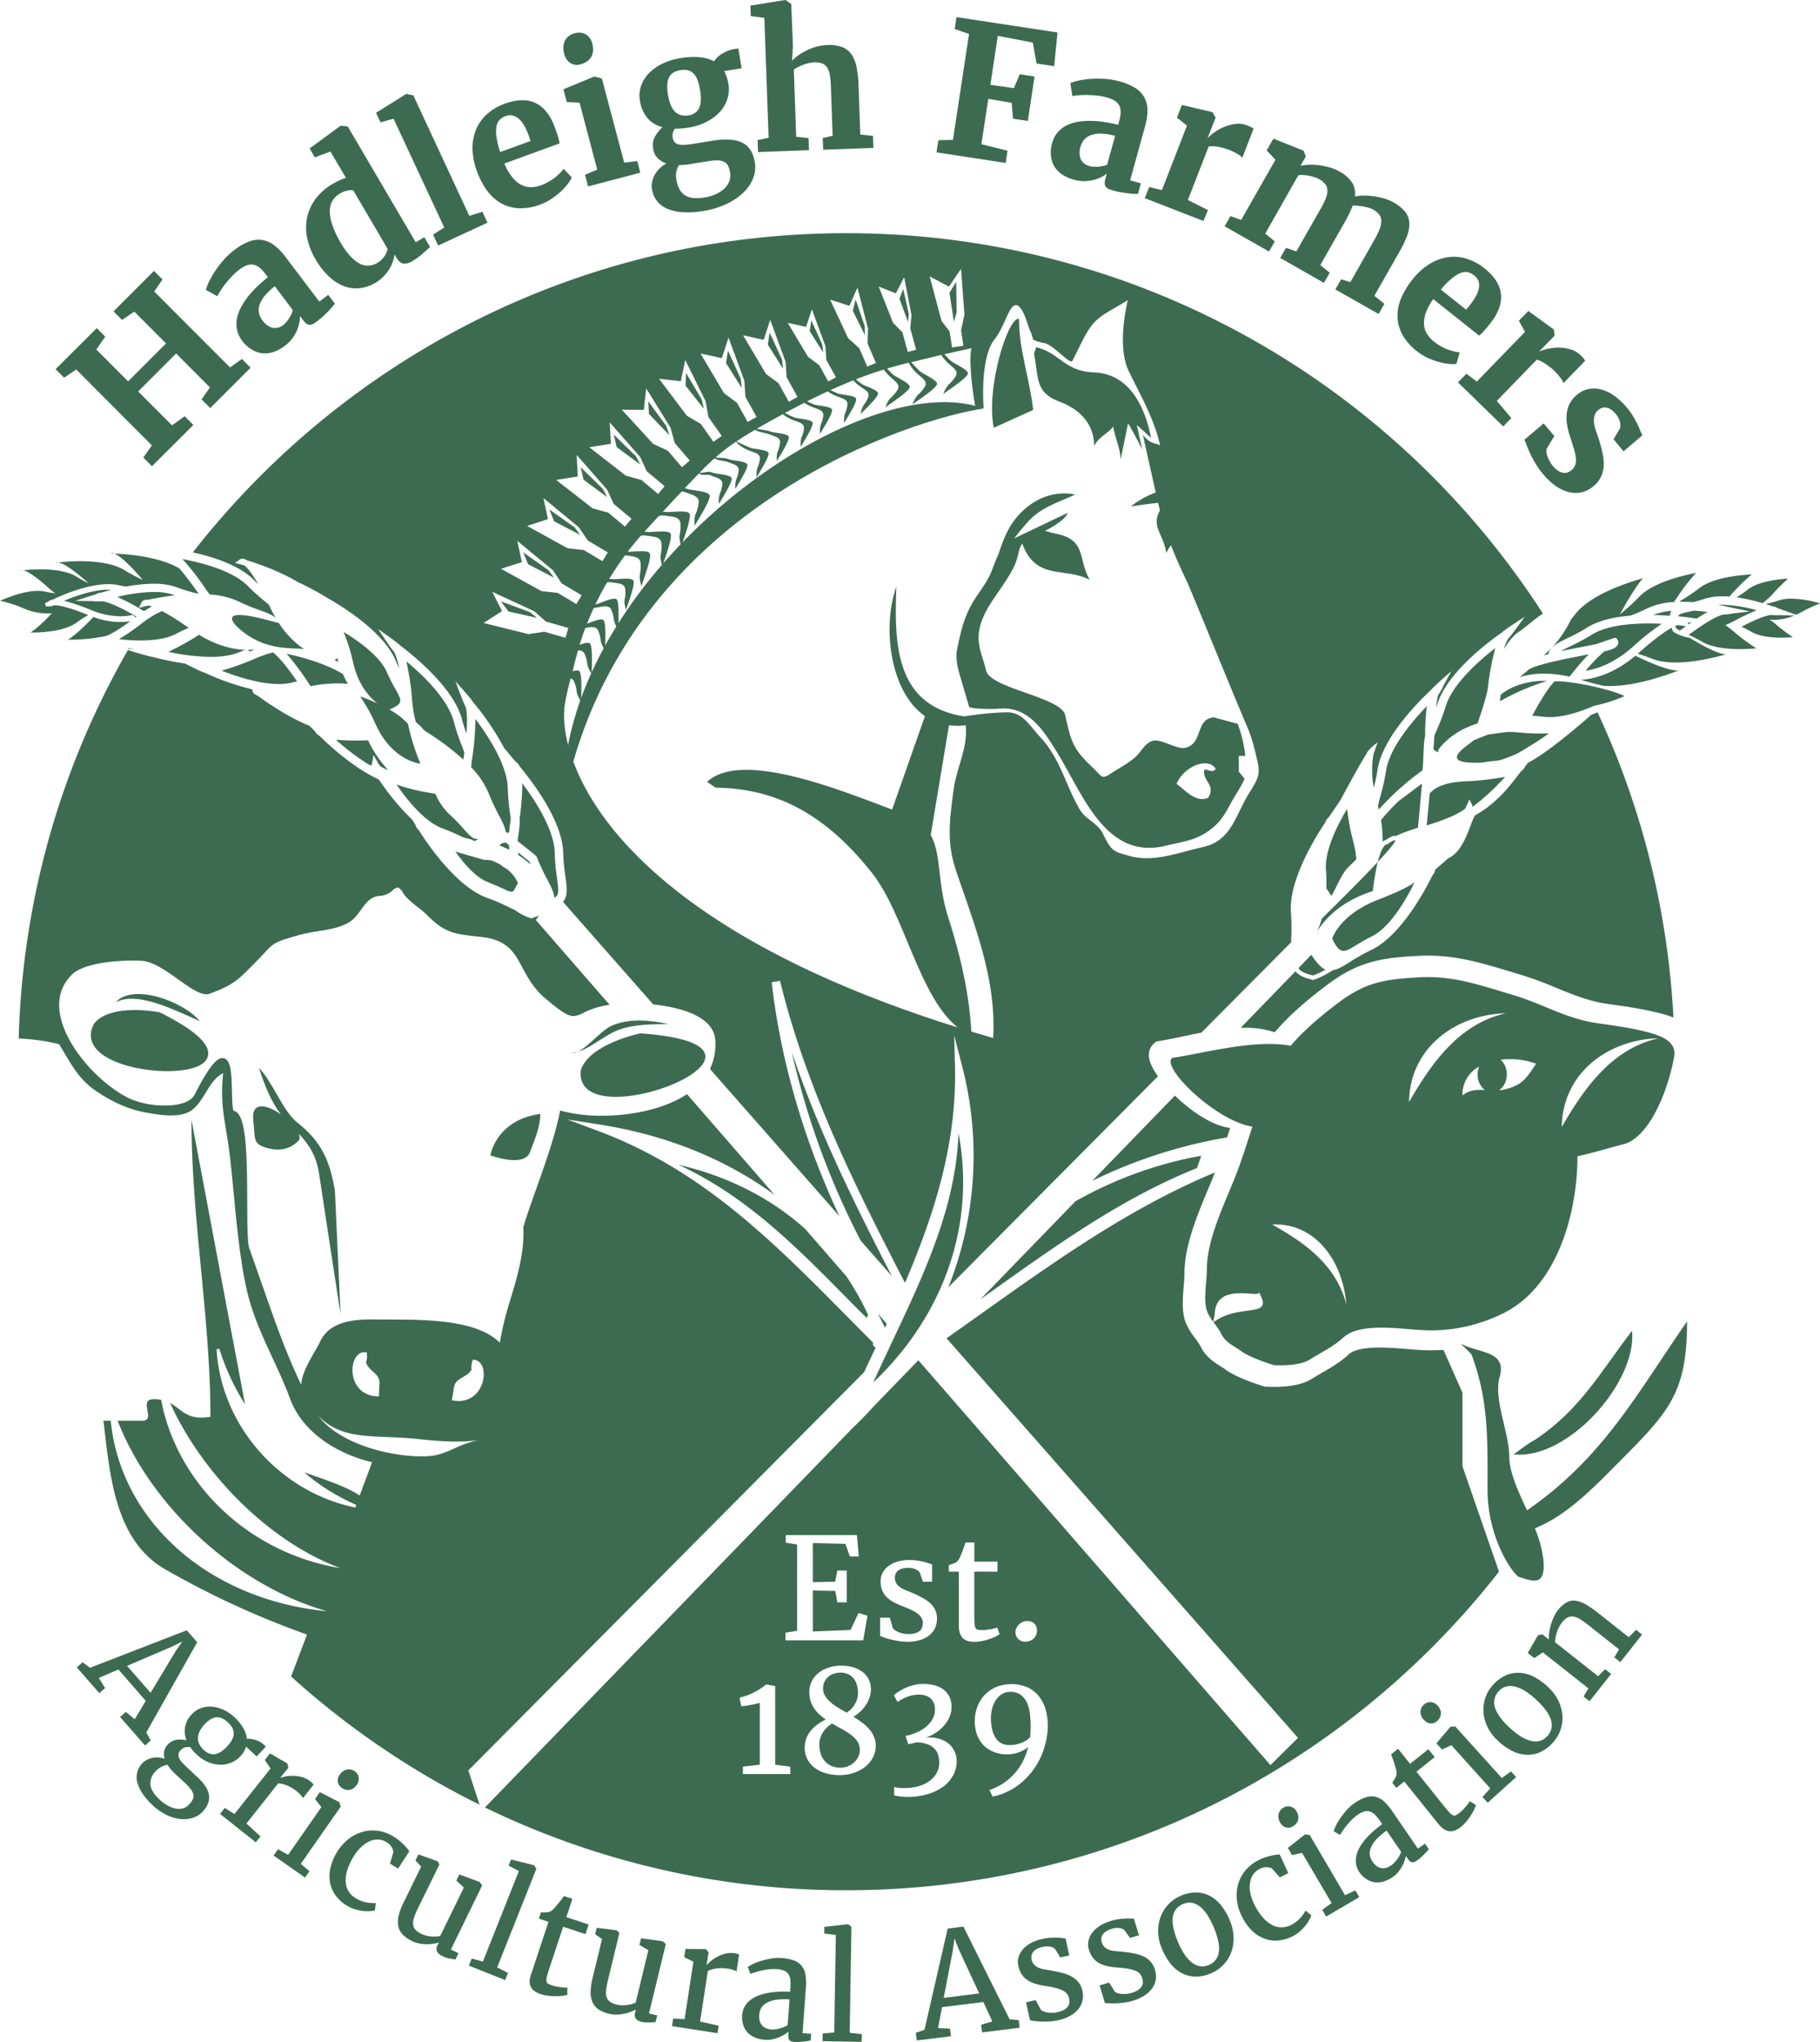 <svg id="Layer_1" data-name="Layer 1" xmlns="http://www.w3.org/2000/svg" viewBox="0 0 815.59 914.78"><defs><style>.cls-1,.cls-2{fill:#3d6b51;}.cls-2{fill-rule:evenodd;}</style></defs><title>HFAA_logo_Colour</title><path class="cls-1" d="M203.35,323.26c-2.63-10.12-13.8-20.81-21.27-27A118.67,118.67,0,0,1,184.71,314a55.68,55.68,0,0,0,1.61,9.4,34.21,34.21,0,0,1,3.87,3.9,115.41,115.41,0,0,1,17.48,13c0-.29.06-.57.1-.87.12-.8.22-1.55.32-2.29-.34-1-.74-2.06-1.2-3.25A95.2,95.2,0,0,1,203.35,323.26Z"/><path class="cls-1" d="M201.26,364.68a27.37,27.37,0,0,1-6.11-9c-.76-.17-1.54-.34-2.35-.48a82.26,82.26,0,0,1-15.11-3.77c4.2,6.17,12.42,16.8,20.84,19.77a75,75,0,0,1,8,3.45c2.42,1.17,5.2,1.18,5.69,2.09h0a2.55,2.55,0,0,0,2.08-1.11,2.34,2.34,0,0,1-1.78,0h0c-1.33-.51-2.85-2.19-4.76-4.32A76.59,76.59,0,0,0,201.26,364.68Z"/><path class="cls-1" d="M150.52,331.38a104.72,104.72,0,0,0,14.94,11.25l1.07.27.86-4.67,2,3.49s.3.51.83,1.37a16.15,16.15,0,0,0,3.7,1.87,53.78,53.78,0,0,1-9-13.34A106.89,106.89,0,0,1,150.52,331.38Z"/><path class="cls-1" d="M173.48,301.36c-3.2-7.62-13.54-14.67-19.51-18.24a75.36,75.36,0,0,1,4.28,13.74c2.33,9.94,7.13,15.38,10.9,18.25-2.85-1.31-5.58-2.36-7.77-3.13a75.65,75.65,0,0,1,7,12.62c7,15.13,18,17.24,19.88,17.49l.12-.08a93.08,93.08,0,0,1-5.53-17.73,33.7,33.7,0,0,0-8.35-6.43c2.86-1.17,4.38-2.23,4.77-3.3.47-1.32-.56-3.17-2.13-6A69.13,69.13,0,0,1,173.48,301.36Z"/><path class="cls-1" d="M139.08,307.31l.07.11.73-.14a61.83,61.83,0,0,1,6.48-.93l4.21-.22.63,0c1.65,0,3.19.1,4.67.25q-1.15-2-2.19-4.4c-7.65-4.69-18-7.55-25.26-9.11A119.36,119.36,0,0,1,139.08,307.31Z"/><path class="cls-1" d="M149.92,295.7c.58.26,1.15.53,1.72.81-.17-.53-.33-1.09-.49-1.64-.37.26-.74.51-1.15.78Z"/><path class="cls-1" d="M226.68,377.44c-.53.12-1.13.2-1.75.28a9.49,9.49,0,0,1-1.19,1c1.6.62,3.09,1.29,4.48,2q-.08-1-.11-2.1Z"/><path class="cls-1" d="M211.14,343.72A37.68,37.68,0,0,1,219,355.39a93,93,0,0,0,4.58,9.82c1.49,2.86,2.7,5.2,3,7.28l.88.71a3.14,3.14,0,0,0,.73-.47c.11-1.44.26-2.92.48-4.46.07-.51.14-1,.2-1.48-.09-.77-.2-1.59-.32-2.48a95.15,95.15,0,0,1-1-11.12c-.24-10.44-8.67-23.38-14.53-31.13A118.19,118.19,0,0,1,211.55,340C211.37,341.25,211.24,342.5,211.14,343.72Z"/><path class="cls-1" d="M224.4,387.43a26.24,26.24,0,0,0-4.59-2.12,4.9,4.9,0,0,1-1.76-.17l-.37.14-.17.06s-9.1-2.55-9.83-2.83c-1.38-.35-2.6-.7-3.64-1.06,3.31,4.7,9.06,11.79,14.92,13.85.62.22,7.33,3.1,7.73,3.39a7,7,0,0,0,2.52.78,1.4,1.4,0,0,0,1-.37c-.08-.08,1.67-2.94,1.89-3.58a16.64,16.64,0,0,0-4.89-6.18A12.84,12.84,0,0,1,224.4,387.43Z"/><path class="cls-1" d="M237,380.8c3.38,2.71,3.38,2.71,3.58,3.21a92.44,92.44,0,0,0,4.56,9.77c1.73,3.31,3.09,5.95,3.22,8.35a3.07,3.07,0,0,0,1.11-.74c1.07-1.23.68-4.15.12-8.2a95.05,95.05,0,0,1-1-11.12c-.24-10.44-8.67-23.37-14.53-31.13a110.78,110.78,0,0,1-1.23,15.91c.33,3-.87,9.06-.87,9.9Z"/><path class="cls-1" d="M232.17,381.86c0,.41.09.81.14,1.2a39.65,39.65,0,0,1,5.45,4.24c-.2-.48-.4-.93-.6-1.43l-2.59-2.08Z"/><path class="cls-1" d="M244.29,402.93h.19a3.34,3.34,0,0,0,0-.46C244.43,402.62,244.36,402.76,244.29,402.93Z"/><path class="cls-1" d="M45.27,265.53c1.14-.35,2.74-.82,4.63-1.31-.42,0-.83-.06-1.28-.06-6.1,0-13.26,2.32-18.19,4.26l-1.76.7,1.83.51a97.08,97.08,0,0,1,10.36,3.67,34.7,34.7,0,0,0,13.06,2.78,24.9,24.9,0,0,0,5.59-.63l1.24,1.11.43-.33c-9.84-5.72-13.89-6.74-15.35-6.87a25.59,25.59,0,0,1-4.27-.07l-7.86-.12,9.41-3A3.71,3.71,0,0,1,45.27,265.53Z"/><path class="cls-1" d="M17,264.69c-5.9,0-13,2.7-17,4.43a56.57,56.57,0,0,1,10.72,3.48,27.74,27.74,0,0,0,10.45,2.23,20.88,20.88,0,0,0,2.1-.11c-.33.32-.66.64-1,1a57.09,57.09,0,0,1-8.56,7.66c5.51,0,15.4-.61,20.66-4.52a53,53,0,0,1,5.18-3.33c-9.37-3.8-13.39-4.38-15-4.38h-.43l-.89.44-2.69.07-.42-1.41,1.54-.75.08-.08a2.94,2.94,0,0,1,1.56-.74l.08,0,.07,0c4.42-2.12,15.71-7,25.1-7a21.18,21.18,0,0,1,4.64.48c1.19.27,2.29.46,3.34.62a67.85,67.85,0,0,1,12.3-1.28,29.71,29.71,0,0,1,10.6,1.67,73.18,73.18,0,0,0,8.06,2.5L89,266l-.28-.39a124.29,124.29,0,0,0-8.38-11C71.09,249.17,56,248.15,51.17,248c1.8.67,5.5,3.22,12.82,11.82a80.41,80.41,0,0,1-8.05-4.31c-8.49-5.38-24.85-4.1-29.71-3.57,1.73.37,5.52,2.25,13.58,9.41a53.62,53.62,0,0,1-5.48-3c-6.84-4.32-20-3.29-23.88-2.87,1.41.29,4.53,1.84,11.3,7.89a34,34,0,0,0,3.06,2.44,45.78,45.78,0,0,1-4.52-.77A15,15,0,0,0,17,264.69Z"/><path class="cls-1" d="M114,291c-.92.08-1.86.13-2.81.13h0l.67.77,1.47-.61Z"/><path class="cls-1" d="M124.93,279.06c.12.41-27.54-8.77-19.49.87,12.34,12.66,27,9.87,30.89,10.94A41.39,41.39,0,0,1,124.93,279.06Z"/><path class="cls-1" d="M120.46,270.88,119,269.63a90.19,90.19,0,0,1-7.82-7c-6.72-6.92-20.45-10.5-29.43-12.18a114.68,114.68,0,0,1,10.14,13c.71,1,1.42,2,2.14,2.88a35.28,35.28,0,0,1,12.79,3.07,88.08,88.08,0,0,0,9.41,3.88c3.17,1.15,5.79,2.1,7.37,3.62-.88-1.49-1.74-3.1-2.55-4.84Z"/><path class="cls-1" d="M64.06,273.48l.52.29q1.78-1.18,3.49-2.1a9.67,9.67,0,0,0-1.61-.39l-1.57.36-2.65.66,1.2-2.45a2.49,2.49,0,0,1,2.46-1.16l.39,0c2.32-.5,6.77-1.37,12.06-2l-.23-.08a26,26,0,0,0-9.23-1.42,72.44,72.44,0,0,0-16.33,2.23A103.51,103.51,0,0,1,64.06,273.48Z"/><path class="cls-1" d="M57.47,290.49l-.2.34,3.57-.18C59.7,290.63,58.57,290.57,57.47,290.49Z"/><path class="cls-1" d="M124.83,306.43a25,25,0,0,0,5.85-.63c.84-.2,1.65-.38,2.44-.54-5.42-7.92-8.79-11.45-10.75-13a52.32,52.32,0,0,0-7.56,2.56,115.41,115.41,0,0,1-15.52,5.6c6.77,2.67,16.94,6,25.54,6Z"/><path class="cls-1" d="M55.7,262.89h0Z"/><path class="cls-1" d="M30.9,286.58a85.71,85.71,0,0,0,11-.69l.2,0s2.31-.48,3.58-.59c.73-.15,1.45-.32,2.17-.5,1.86-.76,5.12-2.51,10.59-6.53a28,28,0,0,1-4.57.37,36,36,0,0,1-12-2.21l-.37.37c-4.58,4.76-8.34,8.09-11.07,9.8Z"/><path class="cls-1" d="M78.79,284c2.1-1.13,4-2,5.76-2.71a110.3,110.3,0,0,0-11.92-7.55,40.88,40.88,0,0,0-8.71,5.23,102.48,102.48,0,0,1-10.6,7.37,87.6,87.6,0,0,0,9.74.59C69.88,286.88,75.17,285.9,78.79,284Z"/><path class="cls-1" d="M94.37,294.26c5.28,0,9.63-.71,12.94-2.13.87-.37,1.71-.69,2.52-1-5.15-.21-12.39-1.7-20.67-6.78A111.78,111.78,0,0,1,75.47,292a93.5,93.5,0,0,0,18.89,2.27Z"/><path class="cls-1" d="M397.38,593.08l-4-4.63q1.67,3.13,3.22,6.37Z"/><path class="cls-1" d="M354.8,471.21a349,349,0,0,0,30.94,84.63l13.92,15.83C382.48,538.38,366.47,505.89,354.8,471.21Z"/><path class="cls-1" d="M304,521.78c30.23,13.94,52.24,36.2,75.4,59.62,2.93,3,5.93,6,9,9l.62-1.34a122.63,122.63,0,0,0-9.79-17.37l-18.38-21.13C345.46,536.74,326.28,526.95,304,521.78Z"/><path class="cls-1" d="M489.47,529a221.4,221.4,0,0,1,60.43-19.47l1.36-4.22c-8.06-1-17.52-7.5-24.75-14.51Z"/><path class="cls-1" d="M439.32,582.09l5.88-4.18c29.71-21.16,58.24-41.46,91.18-54.64q1-2.74,1.92-5.52a177.77,177.77,0,0,0-56.4,20.43Z"/><path class="cls-1" d="M391.3,619.34c32-30.3,45.93-71.26,38.25-111.69-1.27,33.06-15.08,62.33-29.64,93.19C397.07,606.87,394.14,613.08,391.3,619.34Z"/><path class="cls-1" d="M9.35,255.6l1.1-.13C9.56,255.28,9.35,255.6,9.35,255.6Z"/><path class="cls-1" d="M24.84,252.07s.5-.07,1.39-.17C25.09,251.66,24.84,252.07,24.84,252.07Z"/><path class="cls-1" d="M49.61,247.92s.57,0,1.56,0C50,247.51,49.61,247.92,49.61,247.92Z"/><path class="cls-1" d="M634.86,371l.54-.16c1-10.24,1.53-16.26,1.82-19.78-4.06,2.89-8.15,6.26-9.86,7.27a86.62,86.62,0,0,0-8.48,9.06c.12.74.21,1.45.3,2.16,0,0,1.58.6,0,.09a49.87,49.87,0,0,1,.38,7.38,3.32,3.32,0,0,1,1.4-.7c2.34-1.57,3.26-1.88,4-1.88a2.24,2.24,0,0,1,.54.07c1.15-.55,2.37-1.07,3.65-1.57h0C631,372.28,632.83,371.63,634.86,371Z"/><path class="cls-1" d="M588.4,437a35,35,0,0,0,5.61-2.63c-2.86-1-6.37-6.64-6.37-6.64l-5.75,5.93C582.56,435,584.51,436.07,588.4,437Z"/><path class="cls-1" d="M638.64,329.85a102,102,0,0,1,.79-13.55c-6.78,7-16.76,18.78-18.33,29.12a95.56,95.56,0,0,1-2.41,10.91c-.5,1.87-.93,3.49-1.15,4.82.08.32.15.61.23.94s.08.35.13.53a120,120,0,0,1,19.48-17.46C638,342.85,637.73,332.46,638.64,329.85Z"/><path class="cls-1" d="M674.5,348a120.6,120.6,0,0,1-17.93,2c-9.1.46-13.62,2.75-15.89,5.49-.3,3.42-.73,8-1.34,14.28,11.76-3.66,15.87-6.27,17.3-7.64.48-1,.73-1.56.74-1.57l1.1-2.45,1.19,2.41a1.87,1.87,0,0,1,.15,1A102.15,102.15,0,0,0,674.5,348Z"/><path class="cls-1" d="M621.64,378.22s-2.1-.58-4.24,7.92C624.48,378.59,628.59,373.46,621.64,378.22Z"/><path class="cls-1" d="M615.2,399.16a104.42,104.42,0,0,1,2.2-13c-9.72,10.35-25,25.25-25.08,25.38a34.7,34.7,0,0,1-2.24,6C593.57,411.73,600.77,403.83,615.2,399.16Z"/><path class="cls-1" d="M596.64,401.33c1.69-2.57,4.59-9.89,7.23-12.5l3.94-3.91a45.32,45.32,0,0,0-.74-5.17,8.58,8.58,0,0,1-.26-1.23c-.09-.4-.18-.8-.29-1.22a100.1,100.1,0,0,1-2.85-14.9c-4.24,7-10.18,18.66-9.47,27.46a72.93,72.93,0,0,1,.17,8.1Z"/><path class="cls-1" d="M662.13,324.09c0-.07,4-11.26,4.65-16.13a118.85,118.85,0,0,1,3.3-17.64c-7.7,6-19.26,16.23-22.27,26.25A95.74,95.74,0,0,1,643.87,327c-.39.91-.75,1.76-1.07,2.55-.1,1.43-.2,2.93-.32,4.57,0,.51-.1,1-.17,1.5a7.52,7.52,0,0,0,2.21,1.43c0-.13,0-.25,0-.37l0-.63.35-.53C645.08,335.15,650.13,327.8,662.13,324.09Z"/><path class="cls-1" d="M692.06,305c-11.53,0-18.14,5-19.57,6.23-.16,1.09-.26,2.05-.31,2.91A104.76,104.76,0,0,1,693.45,305Z"/><path class="cls-1" d="M693.93,292.71a5.68,5.68,0,0,1,.87-1.8h0c1.4-2,4.05-3.29,7.47-4.94a87.54,87.54,0,0,0,8.91-4.8c4.6-2.9,11.13-4.7,19.46-5.38a70.21,70.21,0,0,0,7.33-3.17,31.74,31.74,0,0,1,12.16-2.92c.31-.43.62-.86.93-1.32a89,89,0,0,1,9-11.73c-7.48,1.44-19.81,4.66-25.68,10.87a75.47,75.47,0,0,1-6.43,6c-.79.67-1.5,1.28-2.11,1.84.15-.27.31-.53.46-.81,3.83-7,7.14-12.18,9.89-15.47-8.67,2.44-23.7,7.67-30.23,16-.61.78-1.22,1.51-1.81,2.2a54.88,54.88,0,0,1-6.18,9.89l-.3.37c-.41.5-.82,1-1.26,1.49l-.15.17c-.48.54-1,1.08-1.51,1.61a39.86,39.86,0,0,1-3,2.8h0L694,293A.35.35,0,0,1,693.93,292.71Z"/><path class="cls-1" d="M711,293.29h0c-2.4.46-5,1-7.62,1.52h0l-1,.21-.17,0c-8,1.68-15.68,3.6-17.46,5.19-1.31,1.17-2.57,2.18-3.78,3.12a38.78,38.78,0,0,1,11.08-1.56c1.24,0,2.51.07,3.79.18,1,.08,2,.2,3,.35l1,.15,1.07.19c.8.15,1.59.31,2.4.49l.59-.71q1.12-1.39,2.18-2.67A85,85,0,0,1,712,293.1Z"/><path class="cls-1" d="M748.86,273.91c.06-.11.14-.19.2-.29a28.56,28.56,0,0,0-8.22,1.88c2.82.05,5.36.2,7.43.36A5.18,5.18,0,0,1,748.86,273.91Z"/><path class="cls-1" d="M802.72,268.18a17.12,17.12,0,0,0-5.46.77,54.09,54.09,0,0,1-6,1.61l-.11,0c1.32.41,2.46.8,3.32,1.11a3.55,3.55,0,0,1,2,.71l8.39,3c.75-.33,1.51-.69,2.27-1.1a71.61,71.61,0,0,1,8.52-4A48.91,48.91,0,0,0,802.72,268.18Z"/><path class="cls-1" d="M778.2,267.59a79.93,79.93,0,0,1,11.63,2.6,30,30,0,0,0,4.66-4.2,72.25,72.25,0,0,1,6.84-6.78c-5.46.33-13.7,1.43-18.15,4.95A52.69,52.69,0,0,1,778.2,267.59Z"/><path class="cls-1" d="M744.66,279.45c-1.83-.09-3.86-.16-6-.16q-3.56,0-6.77.23l-.53.1.12-.07c-7.9.6-14.15,2.24-18.26,4.84a90.7,90.7,0,0,1-9.28,5c-1,.51-2,1-2.82,1.41l0,0-.77.42c-.28.16-.55.31-.79.47,4.68-1,10-2,15.62-3.1,0,0,8.59-3,8.89-2.91s4.41,4.28-5.08,6.08a76.81,76.81,0,0,0-8.46,8.72c5.76-.88,13.2-3.63,21.24-10.79A115.24,115.24,0,0,1,744.66,279.45Z"/><path class="cls-1" d="M758.1,278.69l-1.83.39.39.63Z"/><path class="cls-1" d="M752.5,269.59c.58,0,1.16,0,1.76,0,1.51,0,3,.05,4.46.14,1.52-.36,3.21-.8,5-1.43a25.14,25.14,0,0,1,8-1.16c1.06,0,2.13,0,3.2.13.3-.31.6-.61.9-.94a83.19,83.19,0,0,1,9.22-9c-6.79.34-17.85,1.64-23.72,6.28a68,68,0,0,1-6.51,4.48C754,268.61,753.17,269.12,752.5,269.59Z"/><path class="cls-1" d="M750.76,280.42a2,2,0,0,0,0,.29c.2.65.91,1.2,2,1.78.55-.37,1.1-.75,1.66-1.16l1.11-.81-2.22-.31-1.47-.18A9.09,9.09,0,0,0,750.76,280.42Z"/><path class="cls-1" d="M776.17,282.28c-1-.83-2-1.58-3-2.24a41,41,0,0,0,4-1.89,96.78,96.78,0,0,1,10-4.77,60.14,60.14,0,0,0-15.37-2.45c-.69,0-1.36,0-2,.07a34.85,34.85,0,0,1,4.7.9l9.67,2-7.8.94a25.57,25.57,0,0,1-4.24.52c-1.49.28-5.58,1.79-15.38,9.05h0a61.22,61.22,0,0,1,6,3.07c3.66,2.16,9.52,3.31,16.93,3.31,2.71,0,5.26-.15,7.41-.34a82,82,0,0,1-10.31-7.67Z"/><path class="cls-1" d="M750.24,283.26l-.53-.35-.21-.6c-.14-.39-.25-.74-.37-1.1-2.73,1.49-7.34,4.65-14.87,11.35l-.37.32a63.89,63.89,0,0,1,6.25,2.16c10.36,4.24,28.07-.39,33.29-1.92-1.94-.06-6.36-1.36-16.28-7.4A19.87,19.87,0,0,1,750.24,283.26Z"/><path class="cls-1" d="M795,277.67a23.82,23.82,0,0,0,9.08-1.93l-6.2-.16a27.78,27.78,0,0,1-4.13-.09c-1.36.08-4.89.85-13.32,5.26a47.89,47.89,0,0,1,4.39,2.28c2.9,1.71,7.56,2.62,13.47,2.62,1.86,0,3.62-.09,5.17-.21a71.56,71.56,0,0,1-7.67-5.78,32.16,32.16,0,0,0-2.82-2.11,18.47,18.47,0,0,0,2,.12Z"/><path class="cls-1" d="M765.2,274.16c-1.87-.25-4-.46-6.19-.61l-1.75.39c-2.48.55-4.63,1-5.07,1.81a1.3,1.3,0,0,0-.12.37c.91-.08,8.29,1,8.29,1Q763,275.38,765.2,274.16Z"/><path class="cls-1" d="M732.86,293.76c-9.3,7.8-17.9,10.29-24.21,10.8l-.19,0,.23.07c4,1.21,7.29,2,9.93,2.62,12.48.9,28.36-4.83,33.55-6.88C749.91,300.52,744.7,299.51,732.86,293.76Z"/><path class="cls-1" d="M696.6,305.23c-2.17,2.28-5.38,6.75-9.95,15.39,1.5.1,3.09.23,4.8.46a22.31,22.31,0,0,0,2.93.18c4.78,0,10.11-1.33,15.16-3.14l.23-.23V318c1.59-.57,3.14-1.2,4.65-1.84l0,0A65.29,65.29,0,0,0,728,311.83C721.89,308.79,704.21,304.88,696.6,305.23Z"/><path class="cls-1" d="M597,420.43s3.17-10.67,20.47-17.35c14.49-5.6,16.43-7.92,16.43-7.92s-8.67,19.35-19.42,24.46S601.64,430.53,597,420.43Z"/><polygon class="cls-2" points="425.48 131.11 428.5 126.26 428.69 140.03 427.44 144.14 425.48 131.11"/><polygon class="cls-2" points="403.09 133.87 404.75 129.37 407.26 140.66 406.91 144.26 403.09 133.87"/><polygon class="cls-2" points="382.17 139.24 383.43 134.13 387.5 146.14 387.57 150.09 382.17 139.24"/><polygon class="cls-2" points="362.86 148.35 363.56 143.51 368.44 154.24 368.88 157.9 362.86 148.35"/><polygon class="cls-2" points="344.09 154.41 344.88 148.92 350.43 161.08 350.91 165.22 344.09 154.41"/><polygon class="cls-2" points="325.38 162.69 326.2 157.02 331.91 169.56 332.41 173.84 325.38 162.69"/><polygon class="cls-2" points="307.23 172.79 307.44 167.08 314.45 178.93 315.41 183.13 307.23 172.79"/><polygon class="cls-2" points="290.83 185.45 290.48 179.74 298.6 190.86 299.95 194.95 290.83 185.45"/><polygon class="cls-2" points="276.35 200.28 275.06 194.7 284.92 204.32 286.94 208.12 276.35 200.28"/><polygon class="cls-2" points="261.5 214.88 260.22 209.3 270.08 218.92 272.1 222.72 261.5 214.88"/><polygon class="cls-2" points="248.34 233.56 246.19 228.26 257.45 236.2 260.04 239.64 248.34 233.56"/><polygon class="cls-2" points="236.65 252.76 234.5 247.46 245.74 255.4 248.34 258.83 236.65 252.76"/><polygon class="cls-2" points="227.88 273.94 224.44 269.37 237.34 274.17 240.73 276.83 227.88 273.94"/><path class="cls-1" d="M694.06,328.51a92.75,92.75,0,0,1-13.84-.44c-1.4-.13-2.79-.19-4.13-.19s-8.19,1.08-9.33,1.19l-6.56,2.66c-1.17,1.6-18.25,11,4.18,9.87,1.82-.31,3.88-.62,6.23-.8,3-.22,9.92-3.55,9.92-3.55S690.58,331.38,694.06,328.51Z"/><path class="cls-1" d="M713.14,320.18s-18.22,16.3-28.38,21.52l-1.24,1.53a4.2,4.2,0,0,1-1.72,2.11c-3.7,4.52-9.55,13.63-20.89,20-2.49,4.59-4.72,15.93-12,19.23l-5.75,5A4.21,4.21,0,0,1,642,392c-3.24,6.61-14.21,27.24-27.49,33.55a93.5,93.5,0,0,0-9.42,5.29c-3.18,2-5.6,3.46-7.92,3.83a41.21,41.21,0,0,1-8.14,4.18l-.52.17-.53-.13c-4-1-6.29-2.15-7.42-3.79L556,460.42c.61,0,1.22,0,1.82,0a41.1,41.1,0,0,1,13.42,2c7.17-8.44,16-15.6,23.73-21.4,14.28-10.7,25-12,40.93-12.83q2-.11,4-.11c13.16,0,24.41,3.43,36.33,7,1.84.56,3.69,1.12,5.58,1.68a160.69,160.69,0,0,1,15.33,5.68c7.41,3,14.42,5.92,22.08,7.1,1.73.27,3.45.51,5.17.77a186.14,186.14,0,0,1,18.7,3.4,52.71,52.71,0,0,1,6.82,2.1,369.14,369.14,0,0,0-34-136.7Q714.5,319.65,713.14,320.18Z"/><path class="cls-1" d="M463,183.68c-1.57-14.1-6.34-26.6-6.37-40.94-5.1-.56-14.92,31.42-11.28,48.89l17.66-8Z"/><path class="cls-2" d="M440.81,183c-31.74,4.64-154.44,43.19-185.5,164.06-1.78,1.73-2.68-.67-1.81-6.92C266.37,247.4,387.47,163.44,440.81,183Z"/><path class="cls-1" d="M555.12,338.61h2.94a60.22,60.22,0,0,0-3.42-14.37l-10.75-2.88c-8.37.76-4.61,11.84-12.82,13.67-3.66.82-10.89-4.24-14.5-3.18s-5.14,5-7.91,7.4c-3.37,2.94-7.71,5.15-11.42,7.62s-3.89.43-7.16-2.63c-9.08-8.52-10-11.42-12.73-23.86-1.82-8.15-33.66-11.91-35.48-20.05-1.92-8.61-6.64-14.41.43-27.28,3.78-6.89,11.47-15.64,13.46-22.78.89-3.19,1.05-5.14,2.36-6.72,6.14,16.74,19.08,10.31,30.24,16.24-5.51-9.6-1.26-17.81-15-20.67-2.31-.48-3.85-1-5.06-1.28,4.48-2.36,9.24-5.33,10.2-8.1-5.32,2.48-17.4,8.32-24,11.43q2.76-3.59,5.76-7c6.07-6.91,13.28-8.77,21.55-12.61a24.65,24.65,0,0,0-3.14-.47c-8.9-.54-16.63,3.41-22.42,9.91-4.6,5.17-6.74,10.94-8.77,17.18-1.56,3.23-2.7,7-3.93,9.53-2.2,4.61-5.63,8.49-8.11,13-3.74,6.78-4.93,12.45-6.53,20.18-1,4.75.66,9.59,2,14.24l3.35,11.4c.35,1.18,11.24,1.14,12.68,1,13.65-1.66,20.53,9.36,27.06,20,11.56,18.87,21.69,47.92,48.43,41.33,5.86-1.44,12-2.16,17.23-5.36,6.67-4.1,8.63-7.57,12.48-14.7,1.43-2.65,4.16-6.47,5.58-10l-2.57-3.08Zm-15.31,6c-1.49,5,5.35,6.87,1.59,12.79-5.6,2.32-10-3.24-14.16-6.26,3.39-8,14.2-12.14,17.5-6.76C543.82,346.36,541.58,344.89,539.81,344.65Z"/><path class="cls-1" d="M731.37,596.15c-14.26,18.5-23,35.19-43.47,48.82l.11-.07-.11.07c-3.39,1.73-6.47,4.4-9.63,6.55C702.52,654.21,733.68,619.2,731.37,596.15Zm-43.09,48.57-.15.1Zm1.14-.76-.08.05Zm-.3.2-.15.1Z"/><path class="cls-1" d="M685.93,675.45l.34-.24-.34.24-1.62,1.17c-3.92-8.53-7.92-16.8-8-24.44-.07-10.65-7.13-25.33-4.26-35.41,3.4-11.9-9.73-10.47-17.51-14.9l4.83,4.79c7.84,20.78,7.23,38.51,7.23,60.49,0,23.44,12.57,39.34,14.27,39.34,5.64,1.73,12,4.65,10.75-7.85a52.12,52.12,0,0,0-3.82-14c14.79-5.75,28.38-20.3,38.22-30.19,22.11-22.23,30-30.65,30-62.52C733.86,623.83,719.07,652,685.93,675.45Zm.54-.38.59-.42Zm.73-.51.47-.33Z"/><path class="cls-1" d="M379.19,104.46c-119,0-224.85,56-292.78,143,9.19,2,21,5.83,27.45,12.44.64.66,1.27,1.27,1.89,1.86-3.13-5.46-5.14-7.62-6.25-8.46-1-.29-1.54-.44-1.56-.45l-2.62-.7,2.22-1.56a1.86,1.86,0,0,1,1.08-.31,3.74,3.74,0,0,1,2,.71c4.36,1.32,15.15,4.92,24.12,10.52l-.39-.42s9.84,5,10.63,5.79c6.47,3.55,26.63,15.47,32.3,29,.54,1.28,1.09,2.46,1.64,3.58-.93-4.49-1.85-6.67-2.52-7.73-.81-.6-6.95-9.93-6.95-9.93s8.94,6.23,9.72,7.24c5.91,4.43,24.18,19.07,27.87,33.24.61,2.34,1.29,4.43,2,6.32.56-7.34.05-10.69-.46-12.18-.65-.77-4.48-11.22-4.48-11.22s7.26,8,7.8,9.23a119.65,119.65,0,0,1,14.06,20.73l5.11,6.05a4.18,4.18,0,0,1,1.77,2.09c4.74,5.65,19.19,24,19.53,38.66a91.85,91.85,0,0,0,1,10.69c.69,5,1.18,8.67-1,11.21l-.11.11,40.47,46c13.93,1.43,27.11,6.07,27.78,15.77a25.75,25.75,0,0,1-2.35,13.14l58,65.93c-15.74-33.53-26.38-69.64-30.33-104.77l3.72-.66c11.8,48.06,33,90.85,56,135.32,13.39-31.35,23.29-62.71,22.4-97.27l-.35-13.55L431,477a159.39,159.39,0,0,1-6,99.63l93.92-94.5a26.49,26.49,0,0,1-3.36-5.89c-1.89-5.11.46-7.84,1.55-8.78l1-.86,1.3-.22c3.23-.54,6.82-1.31,10.3-2,2.79-.59,5.7-1.21,8.66-1.78l40.22-40.47c0-.78,0-1.59.06-2.45a91.83,91.83,0,0,0-.14-10.75c-1.18-14.58,11.26-34.37,15.38-40.48a4.2,4.2,0,0,1,1.53-2.26l5.25-7.73s8.95-16.7,11.6-20.63c.66-2.08,5.11-5.28,5.11-5.28l-1.79,4.94a40.18,40.18,0,0,0,.06,15.33,79.57,79.57,0,0,0,1.66-8c2.19-14.49,18.82-31,24.24-36,.67-1.1,8.9-8.21,8.9-8.21l-3.61,6.52a21.8,21.8,0,0,1-2.25,4.07c-.45.92-.7,2.65-.95,5.77.17-.52.34-1,.51-1.56,4.22-14,23-28,29.1-32.21.82-1,10-6.89,10-6.89s-6.48,9.1-7.31,9.68a18.39,18.39,0,0,0-2,4.8,30.71,30.71,0,0,1,5.49-6.9c3.77-2.47,8.91-7.13,12-9C625.39,172.38,510.23,104.46,379.19,104.46Zm46.07,23.95,5.41-8,1.53,20.56-1.52,7,1.06,6.92-5.1.76-1.09-7.14-3.61-4.7-5.34-20Zm-23.81,3,3.73-7.22,3.29,17-.57,5.86,2.63,9.62-3.72,1-2.4-8.76-4.24-4.36-6.39-16.17ZM380.65,137l3.59-8.15L389,147.24l-.24,6.57,3.76,8.78-3.88,1.65L385.07,156l-5-4.51-8.07-17.26Zm-19.41,9.43,2.58-7.88,6.09,16.58.39,6.1,4.3,7.78-3.44,1.89-4.05-7.33-5-3.7L353,144.64Zm-19,5.8,2.91-8.93,6.9,18.78.45,6.91,4.87,8.81L353.5,180l-4.59-8.3-5.66-4.2L333,150.2Zm-18.77,8.2,3-9.19,7.1,19.36.46,7.12,5,9.09-4,2.21-4.73-8.55-5.84-4.33L313.9,158.35Zm-18.38,10.33,2-9.46,9.13,18.49,1.22,7,6,8.5-3.75,2.63-5.62-8-6.27-3.68-12.45-16.55Zm-16.59,12.87,1.09-9.61,10.87,17.53,1.88,6.88,6.76,7.89-3.49,3-6.36-7.43-6.58-3.06-14-15.28Zm-15.28,5.58,13.63,15.46,3,6.47,8,6.65-2.94,3.52L287.42,215l-7-1.92-16.34-12.73,9.7-1.54ZM258.4,203.8,272,219.26l3,6.47,8,6.65-2.94,3.52-7.51-6.26-7-1.92L249.23,215l9.7-1.54Zm-14.88,19.32,15.91,13.12,4,5.92,8.93,5.31L270,251.39l-8.41-5-7.22-.78-18.15-10,9.34-3.05Zm-11.7,19.19,15.91,13.12,4,5.93,8.92,5.3-2.35,3.94-8.41-5-7.22-.79-18.14-10,9.33-3ZM244,283l-7.18,1.08-20.1-5,8.25-5.33-4.39-8.62,18.73,8.63,5.37,4.7,10,2.85-1.27,4.41ZM445.05,465c-3.32-1-6.56-1.92-9.77-2.89-1-17.62-5-34.34-10.37-51.23-5-15.65-2.92-28-7.83-36.78l8.18-49.2a29.54,29.54,0,0,0,7.5,0c1,10.67-4,18.19-5.5,29.38-1.75,13.25-3.13,23.1,1.24,36C436.82,414.78,446.58,438.74,445.05,465ZM559.89,355.1c-6.22,9.79-7.89,21.46-20.59,24.3-10.71,2.39-22,7-32.7,4.15-8.24-2.22-8.49-2.39-12.33-10-2.62-5.22-7.67-6.23-10.45-11-6.46-11.06-8.66-22.75-17.67-32.36-4.91-5.24-7.83-11.26-15.16-11.09a136.39,136.39,0,0,0-18.84,1.83c-31.21-4.77-31.4-32.93-30.46-58.07-6.33,17.51-3.13,46.93,12.81,57.93l-14.72,41.87c-22-8.19-67.39-27-82.92-12.39l3.9,2.61c27.89.24,50,12.76,70.16,38.4,14.4,18.32,21,55.31,38.27,69-155.69-48.71-179-119-176.21-143.82a107.51,107.51,0,0,1,2.77-12.52,2.42,2.42,0,0,1,1.5,1.33,15.4,15.4,0,0,1,1.19,4.7,12,12,0,0,0,2,4.27c-.11-2.07.65-12.7-.94-13.71-.55-.35-1.65-.18-2.92.19.35-1.36.67-2.6.91-3.61.45-1.91,1-3.8,1.49-5.69a2.8,2.8,0,0,1,3,1.47,15.49,15.49,0,0,1,1.2,4.7,11.85,11.85,0,0,0,2,4.27c-.11-2.07.65-12.7-.94-13.71-.78-.49-2.62,0-4.51.72q1.17-3.8,2.57-7.54c2.25-.39,4.69-1,5.72,1.08a15.21,15.21,0,0,1,1.19,4.7,11.94,11.94,0,0,0,2,4.27c-.11-2.07.66-12.7-.93-13.71-1.16-.74-4.7.79-7.22,1.72q1.37-3.48,2.93-6.89a5.58,5.58,0,0,1,1.41-.37c2.45-.31,5.38-1.41,6.53,1a15.3,15.3,0,0,1,1.19,4.7,12,12,0,0,0,2,4.27c-.11-2.07.65-12.7-.94-13.71s-7.32,2.07-9.29,2.34l-.06,0q2.4-5,5.2-9.81a5.66,5.66,0,0,1,2.21,0c2.42.44,5.54.26,5.93,2.87a15.24,15.24,0,0,1-.27,4.85c-.26,1.62.26,3.06.63,4.67.52-2,4.44-11.92,3.23-13.36s-7.61-.22-9.56-.55a4.18,4.18,0,0,0-1.21,0q3.3-5.48,7.1-10.61l.3,0c2.72.49,6.2.29,6.64,3.22a17.06,17.06,0,0,1-.3,5.42c-.29,1.81.29,3.43.71,5.23.58-2.25,5-13.33,3.61-14.94-1.17-1.39-6.93-.52-9.75-.55q2.81-3.68,5.86-7.15a6.35,6.35,0,0,1,2.57-.07c2.73.49,6.21.3,6.64,3.22a16.88,16.88,0,0,1-.3,5.42c-.29,1.82.29,3.43.71,5.23.58-2.25,5-13.33,3.61-14.94s-8.51-.25-10.69-.62a4.8,4.8,0,0,0-.91-.06l6.39-7a6.72,6.72,0,0,1,3.06-.19c2.72.49,6.21.29,6.64,3.22a17,17,0,0,1-.31,5.42c-.29,1.82.29,3.43.71,5.23.57-2.25,5-13.33,3.6-14.94s-8.51-.25-10.69-.62a4.75,4.75,0,0,0-1.22,0q4.25-4.61,8.55-9.18a6.25,6.25,0,0,1,1.78.44c2.56,1,6,1.58,5.82,4.53a17,17,0,0,1-1.43,5.23c-.66,1.72-.43,3.41-.4,5.26,1-2.08,7.64-12,6.65-13.86s-8.27-2-10.33-2.83a4.92,4.92,0,0,0-.71-.22q3.16-3.34,6.35-6.65c1.69,1.46,3.05,0,5.55,1.06,2.16.87,5.08,1.33,4.92,3.81a14.46,14.46,0,0,1-1.2,4.42,11.3,11.3,0,0,0-.33,4.46c.87-1.75,6.45-10.15,5.61-11.72s-7-1.7-8.73-2.4c-2.1-.85-3.52.39-5.52.06l.17-.18c2.25-2.33,4.4-4.38,6.52-6.26,1.73,1.29,3.91.86,6.16,1.78,2,.83,4.78,1.26,4.63,3.59a13.87,13.87,0,0,1-1.13,4.16,10.72,10.72,0,0,0-.32,4.17c.82-1.64,6.07-9.53,5.27-11s-6.57-1.6-8.2-2.26c-1.86-.75-4-.46-6-.83a94.58,94.58,0,0,1,9.13-7,15.34,15.34,0,0,0,6.13,4c2,.83,4.77,1.26,4.62,3.59a13.49,13.49,0,0,1-1.13,4.16,11.1,11.1,0,0,0-.32,4.18c.82-1.64,6.07-9.53,5.28-11s-6.57-1.6-8.2-2.26c-2.08-.83-4.07-1.94-6.19-2.78,2.59-1.76,5.33-3.45,8.34-5.22,1.9,1.16,4.53,1.22,6.65,2.08s4.76,1.26,4.62,3.59a13.39,13.39,0,0,1-1.13,4.16,10.84,10.84,0,0,0-.32,4.17c.83-1.64,6.07-9.52,5.29-11s-6.58-1.61-8.19-2.26-4.08-.8-6.14-1.19l3-1.75q4.36-2.46,8.72-4.84a17.36,17.36,0,0,0,4.85,2.76c2,.82,4.78,1.25,4.62,3.59a13.45,13.45,0,0,1-1.13,4.16,10.71,10.71,0,0,0-.31,4.18c.82-1.66,6.06-9.54,5.27-11s-6.58-1.6-8.2-2.26c-1.41-.57-2.79-1.26-4.19-1.92q4.34-2.35,8.71-4.59a19.26,19.26,0,0,0,3.9,2c2,.84,4.77,1.27,4.62,3.6a13.31,13.31,0,0,1-1.13,4.15,10.89,10.89,0,0,0-.32,4.18c.83-1.65,6.07-9.53,5.29-11s-6.58-1.6-8.21-2.26c-1-.4-1.94-.86-2.9-1.32q4.59-2.32,9.25-4.47a18.53,18.53,0,0,0,4.22,2.25c2,.84,4.77,1.26,4.62,3.59a13.28,13.28,0,0,1-1.14,4.17,10.6,10.6,0,0,0-.31,4.17c.82-1.64,6.06-9.52,5.27-11s-6.57-1.6-8.2-2.27c-1.09-.44-2.16-1-3.24-1.47,3.37-1.54,6.77-3,10.21-4.37a20,20,0,0,0,3.14,2.75c1.78,1.3,4.33,2.38,3.62,4.6a13.47,13.47,0,0,1-2.12,3.76,10.89,10.89,0,0,0-1.32,4c1.19-1.4,8.2-7.76,7.79-9.39s-6-3.16-7.41-4.19c-.85-.62-1.67-1.3-2.49-2q6.15-2.4,12.48-4.38a21.32,21.32,0,0,0,3,3.37c1.78,1.68,4.51,3.24,3.23,5.58a16.85,16.85,0,0,1-3.22,3.84c-1.22,1.2-1.67,2.67-2.36,4.19,1.68-1.37,11.12-7.4,11-9.24s-6.28-4.32-7.71-5.65c-.86-.8-1.66-1.67-2.47-2.53q4.8-1.44,9.73-2.6a17.53,17.53,0,0,0,4,5.05c1.79,1.67,4.52,3.23,3.24,5.57a16.57,16.57,0,0,1-3.22,3.85,12.21,12.21,0,0,0-2.35,4.19c1.67-1.37,11.1-7.4,11-9.24s-6.29-4.33-7.71-5.65-2.58-2.67-3.88-4l.34-.08L421.76,159a20,20,0,0,0,3.33,3.86c1.78,1.68,4.52,3.23,3.23,5.58a16.16,16.16,0,0,1-3.23,3.85,12.61,12.61,0,0,0-2.35,4.19c1.68-1.37,11.12-7.39,11-9.24s-6.28-4.32-7.71-5.66c-1-.92-1.9-1.91-2.83-2.9L435.31,156c-1.57,7.67,1.68,25.84,1.68,25.84l3.82,1.19s-1.87-21.85,4.65-30.76c.22-.26.44-.53.66-.82l0,0h0c2.71-3.64,4.82-9.53,6.4-12.32,4.26-7.53,7.46,4.68,8.4,7.21,2,5.56.37-.13,2,5.56.21.69,3.86,1.65,5.11,1.82,3.74.53,11.46,9.66,12.44,8,3.06-5.33,5.72-12.8,9.9-17.27,3.78-4.06,10.4-6.93,15-10-2.06,9.36-3.86,23,.54,32,5.35,11,11.37,21.31,14,33.23-1.44-1.52-4-.1-7.71-4.81l-.57-2.56c1.47,1.35,3.09,2.91,4.18,3.75-3-15.17-10.43-28.64-25.45-29.22-13.53-.53-15.35-8.74-26-11.28l-1,2.79c2.15,11.22.49,17.44,11.34,21.54,9,3.39,15.6,9.83,15.61,19.87,2.38-4.41,5.78-5.11,8.55-8.68.71,4.84,3.25,9.92,3.31,14.8q1.67-8.14,3.35-16.28c1.57,2.62,5,9,6.36,11.79-.5-2.23-1.94-8.7-2.44-10.94.6.46,1.35,1.13,2.15,1.87l6.33,28.32a39.54,39.54,0,0,0-11.19,6.25c4-.64,8.15-1.2,12.25-1.6.27,1.15.55,2.27.83,3.37-4.12,7.11,1.67,10.72,2.83,19.11a19.82,19.82,0,0,1,2.11-3.56c1.89,5,4.08,9.9,6.69,15.31,2.31,4.78,21.22,51.61,26.61,64.06a70.85,70.85,0,0,1,4.48,13.37C564.79,346.19,565,347,559.89,355.1Z"/><path class="cls-2" d="M737.19,462.09c-7.45-1.87-14.79-2.72-22.35-3.89-13.16-2-24.24-8.76-36.56-12.4-14.36-4.25-26.87-8.84-42.06-8s-23.87,2-36.15,11.18c-7.26,5.44-15.28,12-21.69,19.5-16.12-3-37.73,3.11-53.08,5.44-5.25,4.07,19.66,28.37,35.92,30.77-2.34,7.27-4.61,14.57-7.36,21.66-5,12.83-13.05,28.57-13.05,42.47,0,5.15-1.66,13.72.09,18.55,1.29,3.56,4.68,6.66,6.35,10.13,1.89,3.92,5.73,5.41,9.35,8.05,3.91,2.82,14.2,6,14.2,6s10.85.81,16.06-2.45c5-3.12,10.8-5.92,15.11-9.9,8.09-7.47,28.37-3.23,38.7-3.23A72.35,72.35,0,0,0,673,588.63c24.9-11.72,33.9-45.39,33.9-70.64,7-1.53,13.7-3.61,20.65-5.41,11.18-2.88,19.64-22.79,22.65-39C751.56,466.47,744.44,463.91,737.19,462.09ZM543.64,592.43q.35-1.83.7-3.66c.45-15.48,21.94-6.25,19.61-10.25C571.42,591.38,556,583.21,543.64,592.43Zm26.44-43.87c18.83-1,31.62,15.74,33.25,35.8C598.63,566.31,584.3,556.51,570.07,548.56Zm61.34-54.88c.34-24,20.42-39.12,43.38-39.76C653.89,458.62,641.58,476.13,631.42,493.68Zm23.95-2.93a14.23,14.23,0,0,1,7.44-12.94,9.61,9.61,0,0,0-.65,3.48,8.55,8.55,0,0,0,3.27,7C661.91,488.09,658.5,488.19,655.37,490.74Zm18.6-2.65a15.57,15.57,0,0,1-2.19.31,8.5,8.5,0,0,0,3.45-7.12,8.77,8.77,0,0,0-2.72-6.54,33.68,33.68,0,0,1,15.83,1.76C684.15,483,682,486.31,674,488.09Zm25.89,16.78c.34-24,20.42-39.11,43.37-39.76C722.33,469.81,710,487.33,699.86,504.87Z"/><path class="cls-1" d="M219.78,517.6c.24-2.25,4.11-16.21,22.31-18.58.14,5.52-2.77,12.37-4.69,17.3-2.18,5.61-12.86,2.94-17.62,1.28Z"/><path class="cls-1" d="M152.62,588.77l-2.53-55.21c-2.38-14.57-6.6-22.5-16.81-30.65-6.66-5.31-10.86-17.85-17.23-24.56,2.42,7.55,5.32,15,9.83,20.87-6.22-4.38-13.43-6.19-12.37,2.86,1,8.14-.73,10.59,7.3,12.47,5,1.16,9.47.08,13-3.59.65-.73.6-1.81.08-3.07,4.68,5,8,9.9,9.23,18.76C143.93,532.16,152.57,588.79,152.62,588.77Z"/><path class="cls-1" d="M256.15,471.73c4.92.63,12.51-9.91,18-12.26,8-3.42,17.06-2.49,25.38-.73-7.39.17-14.93,0-22,2.52-7.72,2.73-13.68,9.63-21.37,10.46Z"/><path class="cls-1" d="M85.64,455.69c-9-3.89-24.77-11.63-33.75-6.67,7.31-8.62,30-.78,37.7,8.47"/><path class="cls-2" d="M287,462.92c79.75,5.58-30.05,48.84-26.77,16.62C264,467.53,287,462.92,287,462.92Z"/><path class="cls-2" d="M75,479.84c-13,0-28.51-4-33-11.5-1.76-2.95-1.72-6.29.1-9.67l.05-.1.07-.09c3.31-4,9.43-6,18.18-6a62.65,62.65,0,0,1,11,1l.15,0,.14.07c15.49,7.73,22.72,14.28,21.5,19.47C91.81,479.18,80,479.84,75,479.84Z"/><path class="cls-1" d="M391.19,602.05a1.55,1.55,0,0,1,.11-.52c-3.76-3.77-7.49-7.53-11.13-11.22-33.69-34.07-65.51-66.25-112-83.62l-13.92-5.2,14.68,2.32c29.67,4.69,55.94,15.27,78.14,31.43l-39.21-45.09c-10.58,7-25.88,9.67-38,9.67a69.51,69.51,0,0,1-17.54-2l-1.3-.35-.27,1.32c-2.18,10.5-6.53,22.77-10.37,33.59-2.18,6.14-4.24,11.94-5.81,17.11l-.06.21v.22c.56,10.93-2.57,21.44-5.59,31.61a144.09,144.09,0,0,0-4.93,20c-11.55-11.74-39.76-10.19-54.83-10.44-9.37-.16-21.16.28-25.7,9.88-2.43,5.14-8.19,12.87-8.47,19.39-6.79-14.08-12.1-29.26-17.25-44.05-2-5.63-4-11.45-6-17-.89-2.41-.92-11.32-.95-20.76-.08-23.94-.55-39.83-6.15-41-.52-1.09-.62-5.38-.69-8.56-.17-7.71-.34-15-4.27-15-2,0-5.12,1.94-12.44,16.33-1.6,3.14-6.45,4.94-13.32,4.94a40.59,40.59,0,0,1-15.39-2.93c-12.82-5.82-29-22.81-31.63-37.89-1.26-7.13.56-13.15,5.4-17.9,4.68-4.58,17.1-6.21,27.17-6.21,1.53,0,3,0,4.23.12,4.92.31,10.95,4.6,16.27,8.38,4.95,3.52,9.22,6.56,12.53,6.56h.17l0,.08,1-.21.08,0c10.73-4,13-6.29,19.58-13l.92-.93c1.66-1.68,2.94-3.06,4-4.17,4.53-4.87,4.8-5.17,16-8.34a73.13,73.13,0,0,1,8.21-1.64c4.76-.77,9.69-1.56,13.76-3.88,2.4-1.37,4-3.59,5.55-5.74,2.26-3.14,4.4-6.11,8.9-6.28a9.13,9.13,0,0,0,5.32-2.44,4.89,4.89,0,0,1,2.18-1.26c.65,0,1.58.95,2.61,2.66,1.21,2,3.87,4.12,6.44,6.16a43.07,43.07,0,0,1,3.61,3c8.38,8.59,12.58,9,23.83,10.21l.56.06c12.17,1.27,15.14,6.81,18.89,13.81,2.38,4.43,5.07,9.46,10.51,14,7.18,6,9.85,7.67,12.42,7.67a10,10,0,0,0,4.39-1.4,34.9,34.9,0,0,1,9.89-3.32c.57-.11,1.2-.2,1.86-.29l-33.05-38,1.34-2c-.83.36-1.73.71-2.74,1.08l-.59.21-.6-.18a25.36,25.36,0,0,1-6.8-3.58l-2.34-1.11a93.49,93.49,0,0,0-9.93-4.27c-13.87-4.89-26.94-24.27-30.86-30.5a4.2,4.2,0,0,1-1.45-2.32l-1.39-2.22a109.55,109.55,0,0,1-15-18.05c-11.55-5.3-22.62-15.62-26.64-19.61a4.22,4.22,0,0,1-1.94-1.93l-2.53-2.51c-10.13-4.18-19.56-10.8-23.29-13.57-2.06-.76-2.25-2-2.25-2.32v-.44a113.8,113.8,0,0,1-21.35-7.45c-1.19-.19-8.92-4.14-8.92-4.14a124.44,124.44,0,0,1-14.63-3h0c-1.19,0-10.9-3-10.9-3a369.11,369.11,0,0,0-48.94,174,89.71,89.71,0,0,1,18.08,2.55c5.12,8.15,8.27,15.35,16.55,20.93C49.95,493.42,57.2,497,66,498.51c6.07,1.07,15.78,2.7,20.83-1.88,5.37-4.86,6.86-12.64,13.18-15.9-1.63,15.58,1.23,21.75,3.09,37.89,2.14,18.58,3.77,47.11,8.82,64.37,4.57,15.66,12.34,28.15,18,43.44,6.77,18.3,26.35,26.23,36.8,28.61,0,0-2.1,5.8-5.54,14.93-5.82-4.17-19.15-8.36-24.87-10.39a92.67,92.67,0,0,0,23.33,14.57l-.37,1.21c-34.06-7-60.23-36.79-62.22-70.92l1.24-.22a104,104,0,0,0,11.52,24.87l-24-127.42c0,44.73,8.49,88.53,8.49,133-10.56,1.85-12.78-3.32-18.06-6.18,14.47,32,44.71,62.35,76.32,74-41.11-6.76-73.16-37.64-80.37-75.4a17.31,17.31,0,0,0-3.29-.3c-7.29,0,1.37,9.68-5.17,9.68h-11c14.63,37.86,52.58,73.56,93.84,85.33-53.23-5.14-92.5-40.48-96.95-85.33H46.34C49.21,659.37,50.93,689.76,74,703a391.15,391.15,0,0,0,63.58,29.26l-7.14,18.76a371.94,371.94,0,0,0,84.48,57.46l-5.05-15.37L387.28,614.63l1-2.2q2.09-4.43,4.16-8.84A1.57,1.57,0,0,1,391.19,602.05Zm-226.87,3.8a8.86,8.86,0,0,1-.31,4.5c1.28,3.94,5.94,4.74,6.09,9.08-.15,2-.25,4.08-.28,6.12C154.12,625.57,155.85,604,164.32,605.86Zm39.15,43.08c-4.07,1.81-7.58,3.37-13,3.48h-1.24c-16.52,0-37.69-6.34-46.6-18.13,11.23,11.48,25.18,8.33,44.1,10.32,5.73.59,17.86,2,27.59.53A51,51,0,0,0,203.47,648.93Zm-1-21.66c.39-2,.72-4,1-6.06,1-4.21,5.77-4,7.83-7.61a8.91,8.91,0,0,1,.63-4.47C220.58,609.12,217.82,630.53,202.47,627.28Z"/><path class="cls-1" d="M68.12,208.86l-3.9-3.9,3.85-5.43-33.91-34-5.44,3.67-3.81-3.82L43.35,147l3.81,3.82-4,5.75,14.25,14.27,17-17L60.18,139.59l-5.5,3.73-3.81-3.82L69,121.35l3.81,3.82-3.68,5.43,33.94,34,5.33-3.78,3.9,3.9L94.22,182.8l-3.9-3.9,3.76-5.35L78.92,158.36l-17,17,15.16,15.18,5.67-4.07,3.9,3.9Z"/><path class="cls-1" d="M108.58,152.72a12.37,12.37,0,0,1-2.33-4.85,12.76,12.76,0,0,1-.09-5,17.55,17.55,0,0,1,1.74-5,31.75,31.75,0,0,1,3.16-4.89,42.23,42.23,0,0,1,4.19-4.61q2.32-2.21,4.8-4.19l-1.17-1.54q-2.77-3.66-5.44-4.09t-6.07,2.15a28.41,28.41,0,0,0-3.28,2.91q-1.54,1.6-2.84,3.21A37.59,37.59,0,0,0,99,130q-1,1.53-1.61,2.71l0,0-5.15-2.87a21.11,21.11,0,0,1,1.2-3.15,36.46,36.46,0,0,1,2.55-4.63,48,48,0,0,1,3.88-5.21A32.21,32.21,0,0,1,105,112a25.9,25.9,0,0,1,6.63-3.81,11.76,11.76,0,0,1,5.84-.69,12.06,12.06,0,0,1,5.35,2.34,25.93,25.93,0,0,1,5.11,5.25l15.16,20,4-3,3,3.95q-.51.59-1.25,1.48t-1.7,1.89q-1,1-2.11,2.08a31.75,31.75,0,0,1-2.47,2.07,21.7,21.7,0,0,1-2,1.4,3.53,3.53,0,0,1-1.66.55,2.48,2.48,0,0,1-1.49-.46,7.13,7.13,0,0,1-1.57-1.61l-1.41-1.86a15.54,15.54,0,0,1-.27,2.78,16.53,16.53,0,0,1-1,3.46,18,18,0,0,1-2.09,3.68,16.34,16.34,0,0,1-3.42,3.42,18.19,18.19,0,0,1-4.73,2.62,12,12,0,0,1-4.92.74,11.23,11.23,0,0,1-4.84-1.49A14.75,14.75,0,0,1,108.58,152.72Zm18.5-7.24a7.83,7.83,0,0,0,1.19-1.16,15.29,15.29,0,0,0,1.2-1.62,16,16,0,0,0,1.05-1.88,8.29,8.29,0,0,0,.66-1.94l-8-10.62a25.06,25.06,0,0,0-4.78,4.53,12.14,12.14,0,0,0-2.19,4.08,6.92,6.92,0,0,0-.1,3.56,8.49,8.49,0,0,0,1.49,3.07,8.08,8.08,0,0,0,4.59,3.37A6,6,0,0,0,127.08,145.47Z"/><path class="cls-1" d="M168.25,126.69a18,18,0,0,1-6.71,2.37,15,15,0,0,1-7-.73,20.21,20.21,0,0,1-6.86-4.21,33.4,33.4,0,0,1-6.31-8,30.18,30.18,0,0,1-3.72-9.56,22.79,22.79,0,0,1,0-9.24,21.39,21.39,0,0,1,3.83-8.3,25.53,25.53,0,0,1,7.7-6.69,32.56,32.56,0,0,1,2.91-1.52A26.19,26.19,0,0,1,155,79.66l-6.93-11.8-7,2.65-2.32-4,13.81-10.12.17-.1,3.11.37,30.46,51.87,3.85-2.26,2.57,4.37q-1.51,1.4-3.48,3.14a29.49,29.49,0,0,1-4.61,3.29,6,6,0,0,1-3.85,1q-1.73-.24-3.18-2.71l-.8-1.35a17.2,17.2,0,0,1-.81,3.35,16.39,16.39,0,0,1-1.65,3.4,18.5,18.5,0,0,1-2.56,3.19A17.48,17.48,0,0,1,168.25,126.69Zm.72-8.87a9.89,9.89,0,0,0,3.3-3,8.94,8.94,0,0,0,1.46-3.28L158.35,85.35a5.81,5.81,0,0,0-2.6,0,11.11,11.11,0,0,0-3.51,1.41,9.38,9.38,0,0,0-3.07,2.88A8.66,8.66,0,0,0,147.8,94a17.53,17.53,0,0,0,.87,6,39.55,39.55,0,0,0,3.58,8,36.3,36.3,0,0,0,4.39,6.36,16.62,16.62,0,0,0,4.28,3.58A7.79,7.79,0,0,0,165,119,8.44,8.44,0,0,0,169,117.82Z"/><path class="cls-1" d="M196.35,110l-2.27-4.89,5-3.19L176.37,53.18l-5.86,1.62-2-4.27L182,42.1l.11-.05,3.1.65,25.11,54,5.85-1.83,2.28,4.89Z"/><path class="cls-1" d="M242.12,91.63a24.44,24.44,0,0,1-9.78,1.66,17.8,17.8,0,0,1-8-2.35,20.25,20.25,0,0,1-6.22-5.77,34.93,34.93,0,0,1-4.44-8.58,29.82,29.82,0,0,1-1.94-10,21.68,21.68,0,0,1,1.64-8.65,19.27,19.27,0,0,1,4.92-6.86,23.76,23.76,0,0,1,7.92-4.62q15.71-5.69,21.95,9.39,1,2.58,1.69,4.72a23.92,23.92,0,0,1,.89,3.68l-24.72,9a25,25,0,0,0,3.42,6,13.35,13.35,0,0,0,3.95,3.45,9.23,9.23,0,0,0,4.38,1.15,13.39,13.39,0,0,0,4.72-.85A21.39,21.39,0,0,0,246,81.32a26.07,26.07,0,0,0,2.81-1.87,20.15,20.15,0,0,0,2.2-2,22.57,22.57,0,0,0,1.59-1.82l3.63,3.87a15.48,15.48,0,0,1-1.88,3,26.6,26.6,0,0,1-3.14,3.39A33,33,0,0,1,247,89.16,23.25,23.25,0,0,1,242.12,91.63ZM226.61,52a7.5,7.5,0,0,0-2.55,1.52,5.39,5.39,0,0,0-1.51,2.82,14,14,0,0,0-.1,4.68,38.26,38.26,0,0,0,1.69,7.08l13.59-4.92c0-.13-.1-.31-.17-.54l-.22-.73c-.08-.26-.16-.5-.24-.73l-.18-.49a31.65,31.65,0,0,0-1.69-3.82A13.45,13.45,0,0,0,233,53.7a7.18,7.18,0,0,0-2.85-1.84A5.22,5.22,0,0,0,226.61,52Z"/><path class="cls-1" d="M260.15,28.85a5.82,5.82,0,0,1-2.57.14,5.49,5.49,0,0,1-2.15-.87,5.85,5.85,0,0,1-1.62-1.7,8.15,8.15,0,0,1-1-2.33,10.11,10.11,0,0,1-.35-3,6.79,6.79,0,0,1,.64-2.69,6.28,6.28,0,0,1,1.7-2.16,7.19,7.19,0,0,1,2.78-1.36h0a6.79,6.79,0,0,1,2.88-.2,5.94,5.94,0,0,1,2.3.89,5.82,5.82,0,0,1,1.68,1.7,7.83,7.83,0,0,1,1,2.28,9.86,9.86,0,0,1,.34,3,6.66,6.66,0,0,1-.69,2.68,6.15,6.15,0,0,1-1.85,2.15,8.85,8.85,0,0,1-3.1,1.42Zm3.39,54.66-1.38-5.22L267.64,76l-7.93-30-5.7-.28L252.47,40l13.78-5.69.19-.05,3.28.92,10,37.67,5.85-.72,1.38,5.22Z"/><path class="cls-1" d="M308.53,57.15a35.84,35.84,0,0,1-6.12.51,5.89,5.89,0,0,0-.86,1.75,4.75,4.75,0,0,0-.1,2.16,4.24,4.24,0,0,0,.88,2.14,3.36,3.36,0,0,0,1.84,1,10.1,10.1,0,0,0,2.94.15q1.75-.12,4.18-.52l7.95-1.3q8.58-1.4,13.25.81t5.75,8.81a13.37,13.37,0,0,1-.9,7.61,18.67,18.67,0,0,1-4.71,6.46A29.14,29.14,0,0,1,325,91.63a37.79,37.79,0,0,1-9.53,2.84h0a40.78,40.78,0,0,1-9.76.58,20.55,20.55,0,0,1-7-1.67,11.19,11.19,0,0,1-4.46-3.55,11.8,11.8,0,0,1-2.08-5.09,8.9,8.9,0,0,1,.11-3.55A11.62,11.62,0,0,1,293.58,78a12.28,12.28,0,0,1,2.22-2.75,13.91,13.91,0,0,1,2.83-2.05,9.41,9.41,0,0,1-4-2.44,7.59,7.59,0,0,1-1.93-4.09,8.29,8.29,0,0,1,.75-5.37,16,16,0,0,1,3.45-4.34A12.79,12.79,0,0,1,290,52.75a15.82,15.82,0,0,1-3.23-7.63,13.3,13.3,0,0,1,.55-6.74,15.53,15.53,0,0,1,3.58-5.66,21.36,21.36,0,0,1,6-4.22,27.66,27.66,0,0,1,7.72-2.41h0q9.93-1.63,15.36,1.4a8.33,8.33,0,0,1,1.29-1.62,12.45,12.45,0,0,1,2-1.61,16.41,16.41,0,0,1,2.59-1.38A13.25,13.25,0,0,1,329,22l1.87-.31,1.46,8.9-7.83,1.28a19,19,0,0,1,1.13,2.55,16.79,16.79,0,0,1,.75,3A14.76,14.76,0,0,1,326,44.2a15.56,15.56,0,0,1-3.36,5.87,20.6,20.6,0,0,1-5.94,4.48,27,27,0,0,1-8.1,2.59Zm.08-5.48h0a6.42,6.42,0,0,0,3.22-1.36,5.83,5.83,0,0,0,1.72-2.55,10.32,10.32,0,0,0,.51-3.47,26.32,26.32,0,0,0-.36-4.06q-.86-5.24-2.93-7.33t-5.93-1.46h0q-3.78.62-5.05,3.27t-.48,7.54a24.49,24.49,0,0,0,1.06,4.25,9.74,9.74,0,0,0,1.78,3.18,6.11,6.11,0,0,0,2.68,1.8A7.76,7.76,0,0,0,308.61,51.67Zm.52,21.86a30.47,30.47,0,0,1-4.83.42,10,10,0,0,0-1.12,2.53,9,9,0,0,0-.06,4,12.84,12.84,0,0,0,1.46,4.43,7.42,7.42,0,0,0,2.6,2.68,8.58,8.58,0,0,0,3.71,1.13,19.82,19.82,0,0,0,4.83-.26h.08a20.35,20.35,0,0,0,4.64-1.33,14,14,0,0,0,3.84-2.36,9.28,9.28,0,0,0,2.44-3.31,7.38,7.38,0,0,0,.44-4.19,10.39,10.39,0,0,0-.87-2.92,4.05,4.05,0,0,0-1.68-1.79,6.43,6.43,0,0,0-2.85-.7,21.7,21.7,0,0,0-4.37.35Z"/><path class="cls-1" d="M339.71,68.12l-.19-5.39,4.92-1L342.52,8l-6.07-.79-.17-4.71L351.86,0h.2l2.52,1.8.76,18.95-.42,6.42a25.15,25.15,0,0,1,6.25-4.43A26.35,26.35,0,0,1,365.6,21a20.58,20.58,0,0,1,5.11-.81,16.86,16.86,0,0,1,6.56.85,9,9,0,0,1,4.2,3.19,15,15,0,0,1,2.33,5.62,46.46,46.46,0,0,1,.92,8.13l.8,22.29,5.7.6.19,5.39-22.53.8-.19-5.23,4.43-1-.8-22.49a35.84,35.84,0,0,0-.45-4.8,8.66,8.66,0,0,0-1.18-3.28,4.79,4.79,0,0,0-2.24-1.83,8.74,8.74,0,0,0-3.58-.5,12.43,12.43,0,0,0-2.56.37,21.64,21.64,0,0,0-2.53.8,18.79,18.79,0,0,0-2.28,1,11,11,0,0,0-1.77,1.17l1.07,30,5.54.61.19,5.39Z"/><path class="cls-1" d="M419.67,68.26l.83-5.45,6.54-.15,7.21-47.45L427.82,13l.81-5.33,45.26,6.87L472.4,29.65l-7.88-1.2-1.71-9.38-15.67-3L443.82,38l10.53,1.48,2.61-6.2,6.65,1-3,19.9-6.65-1-.59-7.09-10.48-1.8L439.77,64.6l11.73,2.92L450.68,73Z"/><path class="cls-1" d="M471.47,64.18a12.38,12.38,0,0,1,2.43-4.8,12.75,12.75,0,0,1,3.9-3.1,17.54,17.54,0,0,1,5-1.67,31.76,31.76,0,0,1,5.81-.47,42.15,42.15,0,0,1,6.21.51q3.16.49,6.25,1.26L501.6,54q1.22-4.43-.07-6.8t-5.4-3.51a28.33,28.33,0,0,0-4.3-.83q-2.21-.25-4.28-.3a37.32,37.32,0,0,0-3.89.1q-1.82.15-3.13.37h0l-.86-5.83a21.1,21.1,0,0,1,3.23-1,36.39,36.39,0,0,1,5.23-.8,48,48,0,0,1,6.5-.09,32.23,32.23,0,0,1,7,1.13,25.92,25.92,0,0,1,7.06,2.94,11.76,11.76,0,0,1,4.1,4.22,12.05,12.05,0,0,1,1.41,5.67,25.85,25.85,0,0,1-1.05,7.25L506.44,80.8l4.82,1.32-1.31,4.78L508,86.8q-1.16,0-2.54-.2t-2.93-.41a31.59,31.59,0,0,1-3.15-.7,21.56,21.56,0,0,1-2.35-.77,3.54,3.54,0,0,1-1.44-1,2.48,2.48,0,0,1-.54-1.46,7.11,7.11,0,0,1,.32-2.23L496,77.8a15.51,15.51,0,0,1-2.37,1.48,16.57,16.57,0,0,1-3.38,1.28,18,18,0,0,1-4.19.58,16.34,16.34,0,0,1-4.8-.63,18.21,18.21,0,0,1-5-2.16,12,12,0,0,1-3.58-3.45A11.24,11.24,0,0,1,471,70.17,14.75,14.75,0,0,1,471.47,64.18Zm17,10.27a7.88,7.88,0,0,0,1.64.24,15.26,15.26,0,0,0,2,0,15.87,15.87,0,0,0,2.13-.31,8.26,8.26,0,0,0,1.93-.66l3.53-12.85a25.09,25.09,0,0,0-6.5-1,12.15,12.15,0,0,0-4.57.75,6.91,6.91,0,0,0-2.89,2.09,8.49,8.49,0,0,0-1.52,3,8.07,8.07,0,0,0,.13,5.69A6,6,0,0,0,488.48,74.45Z"/><path class="cls-1" d="M513,88.78l2-5,5.68,1.39,11.23-28.9-4.49-3.56,2.2-5.67,13.55,3.15.22.09,1.36,2.39-1.21,3.11-2.31,5.84.15.06a17.92,17.92,0,0,1,2.81-2.39,22.39,22.39,0,0,1,4.3-2.39,18.92,18.92,0,0,1,5.15-1.37,11,11,0,0,1,5.41.7,13.73,13.73,0,0,1,1.75.79,5.88,5.88,0,0,1,.94.64l-5,13a7.58,7.58,0,0,0-1.9-1.5,22.55,22.55,0,0,0-4-2,25,25,0,0,0-2.69-.87q-1.37-.36-2.61-.56a15.43,15.43,0,0,0-2.27-.21,7,7,0,0,0-1.65.14l-9.3,23.94,9,4.53L539.31,99Z"/><path class="cls-1" d="M548.79,101.37l2.59-4.55,4.83,1.69,15.34-26.94-3.92-4.18,3-5.28L584,67.45l.17.1,1,2.56-2.37,4.16a19.11,19.11,0,0,1,4-.48,28.92,28.92,0,0,1,4.65.29,30.6,30.6,0,0,1,4.67,1,20.31,20.31,0,0,1,4.11,1.74,15.47,15.47,0,0,1,5.66,4.94A9.43,9.43,0,0,1,607.2,88a20.08,20.08,0,0,1,3.62-.37,29.15,29.15,0,0,1,4.51.25,33.63,33.63,0,0,1,4.79,1,19.64,19.64,0,0,1,4.41,1.82,17.87,17.87,0,0,1,5,4,8.59,8.59,0,0,1,2,4.74,14.24,14.24,0,0,1-.91,6A47.6,47.6,0,0,1,627,113L615.9,132.5l4.47,3.61-2.59,4.55-19.38-11,2.59-4.55,4.13,1.29L616,107.23a34.31,34.31,0,0,0,2.3-4.73A9.65,9.65,0,0,0,619,98.9a4.74,4.74,0,0,0-.93-2.76,8.48,8.48,0,0,0-2.67-2.22,9.79,9.79,0,0,0-2.06-.85,23.43,23.43,0,0,0-2.45-.58q-1.26-.23-2.5-.33a19,19,0,0,0-2.23-.07,29.28,29.28,0,0,1-1.44,3.42q-.88,1.79-2,3.82l-11.06,19.42,4.21,3.42-2.59,4.55L573.7,115.56l2.59-4.55,4.64,1.62,11.14-19.56a31.19,31.19,0,0,0,2.1-4.34,9.13,9.13,0,0,0,.68-3.43,4.82,4.82,0,0,0-.91-2.72,8.12,8.12,0,0,0-2.65-2.23,12,12,0,0,0-2.33-1,23.26,23.26,0,0,0-2.57-.65,16.33,16.33,0,0,0-2.47-.3,11.56,11.56,0,0,0-2.09.09L567,104.63l4.27,3.49-2.59,4.55Z"/><path class="cls-1" d="M635,157.37a24.44,24.44,0,0,1-6.55-7.46,17.8,17.8,0,0,1-2.2-8,20.25,20.25,0,0,1,1.65-8.33,34.91,34.91,0,0,1,5-8.28,29.81,29.81,0,0,1,7.51-6.91,21.67,21.67,0,0,1,8.22-3.14,19.27,19.27,0,0,1,8.42.59,23.78,23.78,0,0,1,8.09,4.31q13.09,10.39,3.52,23.61-1.66,2.23-3.13,3.91a23.83,23.83,0,0,1-2.67,2.69L642.27,134A25,25,0,0,0,639,140a13.39,13.39,0,0,0-.87,5.17,9.23,9.23,0,0,0,1.32,4.33,13.4,13.4,0,0,0,3.2,3.57,21.4,21.4,0,0,0,3.2,2.13,26.13,26.13,0,0,0,3.07,1.41,20.08,20.08,0,0,0,2.82.85,22.43,22.43,0,0,0,2.38.4L652.69,163a15.48,15.48,0,0,1-3.56,0,26.68,26.68,0,0,1-4.53-.9,33,33,0,0,1-4.91-1.84A23.28,23.28,0,0,1,635,157.37Zm25.58-34A7.51,7.51,0,0,0,658,122a5.38,5.38,0,0,0-3.19.19,14,14,0,0,0-4,2.37,38.18,38.18,0,0,0-5.14,5.15l11.32,9,.37-.43.51-.57c.18-.2.34-.4.49-.59l.33-.41a31.45,31.45,0,0,0,2.37-3.44,13.41,13.41,0,0,0,1.54-3.59,7.18,7.18,0,0,0,.07-3.39A5.22,5.22,0,0,0,660.6,123.4Z"/><path class="cls-1" d="M653.36,171.3l3.76-3.87,4.69,3.49,21.59-22.25-2.75-5,4.23-4.36,11.26,8.17.17.17.33,2.73-2.33,2.4-4.4,4.48.12.11a17.86,17.86,0,0,1,3.51-1.11,22.39,22.39,0,0,1,4.89-.53,18.94,18.94,0,0,1,5.28.75,11,11,0,0,1,4.71,2.75,13.84,13.84,0,0,1,1.3,1.4,5.87,5.87,0,0,1,.61,1l-9.7,10a7.58,7.58,0,0,0-1.17-2.12,22.52,22.52,0,0,0-2.93-3.37,24.81,24.81,0,0,0-2.14-1.85q-1.12-.86-2.19-1.53a15.56,15.56,0,0,0-2-1.08,7,7,0,0,0-1.57-.52l-17.88,18.44,6.52,7.67-3.64,3.76Z"/><path class="cls-1" d="M683.12,197l8.63-7.32,4.79,5.65L693.11,201a4.42,4.42,0,0,0-.08,1.52,8.41,8.41,0,0,0,.44,1.95,13.85,13.85,0,0,0,1,2.19,13.49,13.49,0,0,0,1.55,2.23,9.37,9.37,0,0,0,2.49,2.19,5.86,5.86,0,0,0,2.25.76,3.89,3.89,0,0,0,2-.3,6.43,6.43,0,0,0,1.58-1A4.94,4.94,0,0,0,706,208a8.76,8.76,0,0,0,.13-3.33,26,26,0,0,0-1-4.22q-.72-2.34-1.63-5.16a32,32,0,0,1-1.31-5.43,17.45,17.45,0,0,1-.06-4.89,12.46,12.46,0,0,1,4.5-8.07,11.63,11.63,0,0,1,10.31-2.57,17.7,17.7,0,0,1,5.9,2.6,28.23,28.23,0,0,1,6,5.44,30.93,30.93,0,0,1,2.82,3.82q1.09,1.79,1.87,3.35t1.33,2.94A20.37,20.37,0,0,0,736,195l-8.47,7.19-4.44-5.42,2.86-4.91a5.59,5.59,0,0,0,0-2.79,8.5,8.5,0,0,0-1.89-3.63,9.88,9.88,0,0,0-2.27-2.06,5.33,5.33,0,0,0-2.11-.8,4,4,0,0,0-1.84.16,4.56,4.56,0,0,0-1.48.84,5.31,5.31,0,0,0-1.92,3.06,9.32,9.32,0,0,0,0,3.56,23.66,23.66,0,0,0,1.1,3.82q.74,2,1.27,3.83.83,2.78,1.39,5.47a21.07,21.07,0,0,1,.46,5.24,13.41,13.41,0,0,1-1.13,4.86,12.27,12.27,0,0,1-3.41,4.35,12.85,12.85,0,0,1-4.89,2.64,11.9,11.9,0,0,1-5.56.17,17,17,0,0,1-6-2.54,28.48,28.48,0,0,1-6.07-5.54,35.37,35.37,0,0,1-3.43-4.72q-1.37-2.3-2.32-4.32t-1.6-3.69A28.25,28.25,0,0,0,683.12,197Z"/><path class="cls-1" d="M34.41,746.94,37,744.65l3.32,2.47,43.38-16.8,4.67,5.35L65.56,776.1l2,3.57L65,781.94,53.8,769.15l2.59-2.26,4,3.27,4.93-8.21L53.07,747.89l-8.8,3.77,2.82,4.56-2.59,2.26Zm42.54-9.25-20,8.58,10.54,12.07L78.7,739.69l3-4.32Z"/><path class="cls-1" d="M63.59,790.12a8.53,8.53,0,0,1,2.46-1.87,9.52,9.52,0,0,1,2.65-.86,9.42,9.42,0,0,1,2.66-.06,12.89,12.89,0,0,1,2.43.52,6.88,6.88,0,0,1-.22-3.31,6,6,0,0,1,1.61-3,6.79,6.79,0,0,1,3.87-2.14,9.07,9.07,0,0,1,2.19-.12,17.9,17.9,0,0,1,2.36.32A10.57,10.57,0,0,1,85.91,768a10.45,10.45,0,0,1,4.45-2.91,12,12,0,0,1,5-.51,15.47,15.47,0,0,1,5.08,1.5,18.23,18.23,0,0,1,4.54,3.12l0,0a22.32,22.32,0,0,1,3.92,4.75,11.73,11.73,0,0,1,1.71,4.95,11.37,11.37,0,0,1,1.48.07,13.42,13.42,0,0,1,1.94.36,11.31,11.31,0,0,1,2.13.79,8.3,8.3,0,0,1,2.05,1.43l.91.86L115,786.87l-4.71-4.41a10.8,10.8,0,0,1-2.56,4.29,11.62,11.62,0,0,1-4.44,3,12.56,12.56,0,0,1-5.09.79,14.5,14.5,0,0,1-5.21-1.3A17.53,17.53,0,0,1,88.15,786l0,0a21.36,21.36,0,0,1-2.9-3.32,6.35,6.35,0,0,0-2.27.09A3.89,3.89,0,0,0,81,784a3.5,3.5,0,0,0-1,1.76,3.07,3.07,0,0,0,.25,1.78,7.43,7.43,0,0,0,1.29,1.92q.9,1,2.13,2.17l5,4.67q4.57,4.28,5,8t-2.82,7.25a10.32,10.32,0,0,1-4.47,2.8,13.67,13.67,0,0,1-5.65.52A19.08,19.08,0,0,1,74.54,813a24.48,24.48,0,0,1-6.13-4.29l0,0a29.42,29.42,0,0,1-4.64-5.38,16.22,16.22,0,0,1-2.26-5,9,9,0,0,1,0-4.45A8.69,8.69,0,0,1,63.59,790.12ZM78.86,795q-1.17-1.09-2.13-2.19a16,16,0,0,1-1.64-2.21,9.67,9.67,0,0,0-2.57.79,8.93,8.93,0,0,0-2.77,2.1,7.56,7.56,0,0,0-2.35,5.95q.28,3.13,4.07,6.69l0,0a18.83,18.83,0,0,0,3.43,2.57,12.4,12.4,0,0,0,3.57,1.43,7.38,7.38,0,0,0,3.38,0,5.86,5.86,0,0,0,2.9-1.77,9.84,9.84,0,0,0,1.55-2.09,3.43,3.43,0,0,0,.38-2.09,5.61,5.61,0,0,0-1-2.39,19.71,19.71,0,0,0-2.7-3Zm12.35-11.17,0,0a7.87,7.87,0,0,0,2.69,1.75,5,5,0,0,0,2.63.21,7,7,0,0,0,2.62-1.15,16.12,16.12,0,0,0,2.64-2.31q2.85-3,2.94-5.63t-2.6-5.12l0,0a10.2,10.2,0,0,0-2.36-1.69,5.33,5.33,0,0,0-2.47-.6,5.69,5.69,0,0,0-2.64.74,11.61,11.61,0,0,0-2.89,2.35,14.8,14.8,0,0,0-2,2.66,7.81,7.81,0,0,0-1,2.86,6,6,0,0,0,.34,3A7.9,7.9,0,0,0,91.21,783.81Z"/><path class="cls-1" d="M98.59,812.59l2.14-2.7,4.33,2.75,16.18-20.41-2.58-3.8,2.33-2.94,7.71,4.48.12.1.38,1.9L128,793.43l-2.46,3,0,0q.45-.16,1.89-.52a15.38,15.38,0,0,1,3.39-.39,17,17,0,0,1,4.15.48,10.44,10.44,0,0,1,4.15,2.05,7.5,7.5,0,0,1,.88.8,4.67,4.67,0,0,1,.51.67l-4.76,6a1.79,1.79,0,0,0-.24-.45,7.57,7.57,0,0,0-.52-.68q-.32-.38-.73-.8a9,9,0,0,0-.9-.81,18.86,18.86,0,0,0-4.89-3,12.73,12.73,0,0,0-3.8-.88l-14.24,18,6.3,5.76-2.1,2.65Z"/><path class="cls-1" d="M122.59,831.22l2-2.82,4.54,2.52L144,809.55l-2.81-3.64,2.15-3.08,8.57,4.41.13.09.64,2-17.87,25.63,3.87,3.31-2,2.82Zm30.49-30.37a4.11,4.11,0,0,1-1.17-1.22,3.77,3.77,0,0,1-.53-1.48,4,4,0,0,1,.12-1.6,5.1,5.1,0,0,1,.75-1.56,6.1,6.1,0,0,1,1.34-1.4,4.91,4.91,0,0,1,1.64-.82,4.21,4.21,0,0,1,1.84-.09,4.63,4.63,0,0,1,1.91.82l0,0a4.15,4.15,0,0,1,1.27,1.35,4.06,4.06,0,0,1,.51,1.56,4.35,4.35,0,0,1-.13,1.61,4.76,4.76,0,0,1-.7,1.5,6.3,6.3,0,0,1-1.37,1.45,4.23,4.23,0,0,1-3.5.78,5.35,5.35,0,0,1-2-.9Z"/><path class="cls-1" d="M150.9,829.88a22.28,22.28,0,0,1,4.87-5.7,18.31,18.31,0,0,1,6.21-3.41,16.9,16.9,0,0,1,7.06-.64,18.14,18.14,0,0,1,7.34,2.62,21.48,21.48,0,0,1,2.47,1.73q1.13.92,2,1.81a22.38,22.38,0,0,1,1.56,1.69q.65.8,1,1.36l-5,7.72-3.62-2.19,1.48-5.18a5.46,5.46,0,0,0-.9-2.47,7.1,7.1,0,0,0-2.29-2.06,7.54,7.54,0,0,0-3.34-1.07,8.44,8.44,0,0,0-3.75.61,13,13,0,0,0-3.86,2.46,20,20,0,0,0-3.65,4.5,25.45,25.45,0,0,0-3,6.59,14.39,14.39,0,0,0-.53,5.33,8.67,8.67,0,0,0,1.47,4,9.71,9.71,0,0,0,3,2.78,14.54,14.54,0,0,0,2.5,1.22,15.12,15.12,0,0,0,2.39.68,13.76,13.76,0,0,0,2.19.25,17.05,17.05,0,0,0,1.89,0L168,855.8a12.38,12.38,0,0,1-2.68.38,17.28,17.28,0,0,1-3.17-.18,20.36,20.36,0,0,1-3.35-.78,15.18,15.18,0,0,1-3.21-1.47,16.93,16.93,0,0,1-5.35-4.86,14.48,14.48,0,0,1-2.4-5.89,16.32,16.32,0,0,1,.3-6.49A24,24,0,0,1,150.9,829.88Z"/><path class="cls-1" d="M198.22,876.27a5.23,5.23,0,0,1-2.38-2,3.07,3.07,0,0,1,.25-2.87l.56-1.15a24.94,24.94,0,0,1-2.56.51,19.57,19.57,0,0,1-3,.2,18,18,0,0,1-3.24-.33,12.6,12.6,0,0,1-3.16-1.06,14.89,14.89,0,0,1-4.17-2.87,7.66,7.66,0,0,1-2-3.68,10.76,10.76,0,0,1,.1-4.73,27.42,27.42,0,0,1,2.24-6l7.87-16.12-2.56-2.75,1.32-2.7,8.57,3.07h0l.88,1.41L187.22,855a30.68,30.68,0,0,0-1.69,4.07,7.42,7.42,0,0,0-.4,3.06,4.09,4.09,0,0,0,1,2.32,8.57,8.57,0,0,0,2.64,1.84,10.71,10.71,0,0,0,2.45.87,15.94,15.94,0,0,0,2.33.34,12.64,12.64,0,0,0,2.07,0q1-.09,1.64-.21l10.61-21.71-3.38-3.15,1.33-2.73,9,3.33.06,0,1.19,1.56-14,28.75,3.4,1.66-1.37,2.81q-1.14-.17-2.67-.45A12.49,12.49,0,0,1,198.22,876.27Z"/><path class="cls-1" d="M210.12,880.56l1.27-3.2,5,1.41,16.13-40.58-4.59-2.43L229,833l10.29,2.58.06,0,1,1.6-17.55,44.16,4.84,2.49-1.27,3.2Z"/><path class="cls-1" d="M238.11,884.12l7.68-23.18-4.31-1.43.93-2.79q1,0,2,0a7.49,7.49,0,0,0,1.52-.16,5.47,5.47,0,0,0,2.4-1.68q.42-.46,1.06-1.22t1.29-1.57q.65-.81,1.2-1.55t.83-1.17l3.8,1.26-2.72,8.2,10,3.3-1.43,4.31-10-3.3-5.89,17.77q-.88,2.65-1.29,4.16a6.36,6.36,0,0,0-.31,2.34,1.58,1.58,0,0,0,.73,1.22,8.87,8.87,0,0,0,1.82.78h0a15,15,0,0,0,1.84.48q1,.19,1.92.32t1.75.18a10.57,10.57,0,0,0,1.31,0h0l0,3.25a11.73,11.73,0,0,1-2.33.46,25.15,25.15,0,0,1-3.07.15,28.18,28.18,0,0,1-3.31-.22,16.14,16.14,0,0,1-3.07-.67l-.06,0a10.8,10.8,0,0,1-2.7-1.29,5.39,5.39,0,0,1-1.74-1.88,5.58,5.58,0,0,1-.63-2.62A10.59,10.59,0,0,1,238.11,884.12Z"/><path class="cls-1" d="M287.75,905.8a5.24,5.24,0,0,1-2.75-1.41,3.07,3.07,0,0,1-.37-2.86l.3-1.25a25.24,25.24,0,0,1-2.4,1,19.44,19.44,0,0,1-2.93.85,18,18,0,0,1-3.23.38,12.59,12.59,0,0,1-3.31-.35,14.91,14.91,0,0,1-4.69-1.91,7.67,7.67,0,0,1-2.78-3.15,10.75,10.75,0,0,1-.92-4.64,27.46,27.46,0,0,1,.89-6.39l4.23-17.43-3.09-2.13.71-2.92,9,1.16h0l1.16,1.18-5.19,21.42a30.71,30.71,0,0,0-.78,4.34,7.41,7.41,0,0,0,.27,3.08,4.08,4.08,0,0,0,1.52,2,8.57,8.57,0,0,0,3,1.24,10.77,10.77,0,0,0,2.58.32,16,16,0,0,0,2.34-.17,12.66,12.66,0,0,0,2-.46q.91-.3,1.55-.56l5.69-23.49-4-2.35.72-3,9.54,1.31h.06l1.5,1.26-7.54,31.09,3.68.89-.74,3q-1.15.08-2.71.13A12.48,12.48,0,0,1,287.75,905.8Z"/><path class="cls-1" d="M301.15,907.67l.52-3.4,5.12.25,3.95-25.74-4.12-2,.57-3.71,8.92.07.15,0,1.26,1.46-.28,1.86-.62,3.86h.06q.31-.36,1.38-1.39a15.43,15.43,0,0,1,2.75-2,17,17,0,0,1,3.85-1.64,10.43,10.43,0,0,1,4.62-.27,7.35,7.35,0,0,1,1.16.26,4.64,4.64,0,0,1,.77.32l-1.16,7.58a1.74,1.74,0,0,0-.43-.27,7.22,7.22,0,0,0-.79-.33q-.47-.17-1-.33a9.17,9.17,0,0,0-1.18-.26,18.9,18.9,0,0,0-5.72-.16,12.73,12.73,0,0,0-3.73,1.12l-3.47,22.65,8.33,1.88-.51,3.34Z"/><path class="cls-1" d="M332.58,902.86a9.22,9.22,0,0,1,1.14-3.95,10.07,10.07,0,0,1,2.54-2.94,13.87,13.87,0,0,1,3.62-2,24.21,24.21,0,0,1,4.39-1.21,34.78,34.78,0,0,1,4.84-.52q2.5-.1,4.94,0l.12-1.66a18.77,18.77,0,0,0,0-3.72,5.74,5.74,0,0,0-.89-2.55,4.28,4.28,0,0,0-1.94-1.52,10.61,10.61,0,0,0-3.22-.66,18.64,18.64,0,0,0-3.39.06,33.1,33.1,0,0,0-3.29.53q-1.58.34-2.91.76t-2.24.79h0l-1.18-3.1a12.22,12.22,0,0,1,2.2-1.28,26.47,26.47,0,0,1,3.67-1.42,35.33,35.33,0,0,1,4.51-1.08,19.28,19.28,0,0,1,4.74-.25,19.79,19.79,0,0,1,5.49,1.08,8.12,8.12,0,0,1,3.51,2.42,8.6,8.6,0,0,1,1.73,4,23.39,23.39,0,0,1,.18,5.8l-1.5,20.35,3.87.29-.22,3-1.45.26q-.84.14-1.76.25c-.61.07-1.23.12-1.87.16a13.63,13.63,0,0,1-1.79,0,13,13,0,0,1-1.51-.19,2,2,0,0,1-1-.48,2,2,0,0,1-.54-1,6.25,6.25,0,0,1-.07-1.79l.08-1.15c-.29.23-.76.57-1.41,1a15.9,15.9,0,0,1-2.37,1.3,17.33,17.33,0,0,1-3.15,1.05,12.12,12.12,0,0,1-3.73.28,14.42,14.42,0,0,1-4.06-.88,9.69,9.69,0,0,1-3.3-2,8.75,8.75,0,0,1-2.14-3.31A10.82,10.82,0,0,1,332.58,902.86Zm13.1,6.3a8.52,8.52,0,0,0,1.57-.06,15.44,15.44,0,0,0,1.91-.35,14.21,14.21,0,0,0,2-.64,12.19,12.19,0,0,0,1.81-.9l.85-11.49a25.37,25.37,0,0,0-6.31.19,12.13,12.13,0,0,0-4.14,1.44,6.25,6.25,0,0,0-2.3,2.29,6.88,6.88,0,0,0-.84,2.83,8.21,8.21,0,0,0,.24,2.94,5.12,5.12,0,0,0,1.11,2,4.68,4.68,0,0,0,1.81,1.22A8.09,8.09,0,0,0,345.67,909.16Z"/><path class="cls-1" d="M368.62,914.39l.06-3.44,5.17-.45.71-43.66-5.16-.65,0-3L380,862H380l1.55,1.12-.77,47.51,5.41.62-.06,3.44Z"/><path class="cls-1" d="M410.84,914.07l-.45-3.41,3.9-1.37,10.39-45.35,7.05-.87,20.71,41.54,4.08.35.42,3.42-16.84,2.08-.42-3.42,5-1.5-4-8.68-18.52,2.29-1.8,9.4,5.36.22.42,3.42ZM427,873.66,422.9,895l15.91-2-9.16-19.75-1.93-4.87Z"/><path class="cls-1" d="M461.56,905l-1.76-8,4.34-1,2.25,4.25a3.19,3.19,0,0,0,1.16.76,8.43,8.43,0,0,0,1.78.51,11.23,11.23,0,0,0,2.18.16,12,12,0,0,0,2.4-.29,10.16,10.16,0,0,0,3-1.1,5.24,5.24,0,0,0,1.69-1.51,3.56,3.56,0,0,0,.62-1.79,6.82,6.82,0,0,0-.15-1.91,4.47,4.47,0,0,0-1-2,6.43,6.43,0,0,0-2-1.48,15.94,15.94,0,0,0-3.2-1.09q-1.91-.46-4.5-.86a28.56,28.56,0,0,1-4.72-1.08,12.89,12.89,0,0,1-3.52-1.74,8.83,8.83,0,0,1-2.41-2.58,11.6,11.6,0,0,1-1.38-3.59,7.76,7.76,0,0,1,.13-4,9.39,9.39,0,0,1,2-3.5,13.1,13.1,0,0,1,3.59-2.76,18.64,18.64,0,0,1,4.85-1.75,25,25,0,0,1,3.54-.54,29.47,29.47,0,0,1,3-.08q1.35,0,2.39.16l1.66.18,1.68,7.64-4.07.86-2.21-3.65a3.87,3.87,0,0,0-2.05-1.1,7.58,7.58,0,0,0-3.56.06,9.19,9.19,0,0,0-2.65.9,5.27,5.27,0,0,0-1.63,1.32,3.69,3.69,0,0,0-.74,1.59,4.25,4.25,0,0,0,0,1.74,4.82,4.82,0,0,0,1.29,2.54,6.44,6.44,0,0,0,2.24,1.37,14.2,14.2,0,0,0,2.9.71q1.59.23,3.27.57,2.31.45,4.44,1a17.54,17.54,0,0,1,3.89,1.57,10.3,10.3,0,0,1,3,2.51,9.18,9.18,0,0,1,1.77,3.89,9.94,9.94,0,0,1,0,4.42,9.07,9.07,0,0,1-1.91,3.8,12.67,12.67,0,0,1-3.72,3,20.26,20.26,0,0,1-5.39,1.94,22.79,22.79,0,0,1-3.48.48q-1.83.11-3.56.08a30.71,30.71,0,0,1-3.16-.22Q462.43,905.24,461.56,905Z"/><path class="cls-1" d="M495.14,897.28l-2.39-7.85,4.25-1.29,2.58,4.06a3.17,3.17,0,0,0,1.22.66,8.48,8.48,0,0,0,1.81.36,11.17,11.17,0,0,0,2.19,0,12.08,12.08,0,0,0,2.37-.48,10.17,10.17,0,0,0,2.93-1.34,5.22,5.22,0,0,0,1.56-1.64,3.56,3.56,0,0,0,.47-1.83,6.83,6.83,0,0,0-.3-1.89,4.46,4.46,0,0,0-1.17-2,6.45,6.45,0,0,0-2.15-1.31,16,16,0,0,0-3.28-.83q-1.94-.31-4.55-.5a28.7,28.7,0,0,1-4.79-.7,12.91,12.91,0,0,1-3.65-1.46,8.83,8.83,0,0,1-2.61-2.38,11.55,11.55,0,0,1-1.66-3.47,7.75,7.75,0,0,1-.19-4,9.39,9.39,0,0,1,1.73-3.65,13.12,13.12,0,0,1,3.36-3,18.68,18.68,0,0,1,4.7-2.13,25.06,25.06,0,0,1,3.48-.82,29.76,29.76,0,0,1,3-.32q1.35-.07,2.4,0l1.67,0,2.28,7.49-4,1.18-2.49-3.46a3.87,3.87,0,0,0-2.13-.94,7.59,7.59,0,0,0-3.54.34,9.31,9.31,0,0,0-2.57,1.11,5.31,5.31,0,0,0-1.52,1.45,3.69,3.69,0,0,0-.61,1.64,4.25,4.25,0,0,0,.17,1.73,4.82,4.82,0,0,0,1.49,2.43,6.44,6.44,0,0,0,2.34,1.19,14.25,14.25,0,0,0,2.94.48q1.6.1,3.3.3,2.34.27,4.51.69a17.56,17.56,0,0,1,4,1.25,10.33,10.33,0,0,1,3.19,2.27,9.17,9.17,0,0,1,2.07,3.74,9.93,9.93,0,0,1,.38,4.4,9.08,9.08,0,0,1-1.6,3.94,12.66,12.66,0,0,1-3.48,3.25,20.28,20.28,0,0,1-5.22,2.36,23,23,0,0,1-3.44.75q-1.82.26-3.54.36a30.41,30.41,0,0,1-3.17,0Q496,897.4,495.14,897.28Z"/><path class="cls-1" d="M520.59,872.72a20.24,20.24,0,0,1-1.59-7.88,18.05,18.05,0,0,1,1.39-6.85,16.5,16.5,0,0,1,8.95-8.81,16.84,16.84,0,0,1,7.34-1.37,13.52,13.52,0,0,1,6.11,1.85,16.76,16.76,0,0,1,4.86,4.46,28.26,28.26,0,0,1,3.56,6.43,20.42,20.42,0,0,1,1.61,7.92,17.94,17.94,0,0,1-1.37,6.84,16,16,0,0,1-3.68,5.34,16.51,16.51,0,0,1-5.3,3.44,16.74,16.74,0,0,1-7.31,1.36A13.64,13.64,0,0,1,529,883.6a16.6,16.6,0,0,1-4.87-4.45A28.26,28.26,0,0,1,520.59,872.72Zm20.78,7.66a7.13,7.13,0,0,0,4.8-5.74q.65-4.07-2-10.64a36.86,36.86,0,0,0-2.68-5.43,17.44,17.44,0,0,0-3.22-4,8.86,8.86,0,0,0-3.71-2.06,6.57,6.57,0,0,0-4.15.37,7.17,7.17,0,0,0-4.82,5.74q-.66,4.08,2,10.64a35.32,35.32,0,0,0,2.69,5.41,18,18,0,0,0,3.23,4,8.83,8.83,0,0,0,3.71,2.07A6.56,6.56,0,0,0,541.37,880.38Z"/><path class="cls-1" d="M556.58,858.64a22.26,22.26,0,0,1-2.24-7.16,18.33,18.33,0,0,1,.41-7.08,16.89,16.89,0,0,1,3.22-6.32,18.12,18.12,0,0,1,6.13-4.82,21.48,21.48,0,0,1,2.77-1.17q1.38-.47,2.62-.76a22.14,22.14,0,0,1,2.26-.42q1-.13,1.71-.16l3.86,8.36-3.77,1.9-3.59-4a5.48,5.48,0,0,0-2.57-.55,7.11,7.11,0,0,0-3,.84,7.54,7.54,0,0,0-2.68,2.26,8.43,8.43,0,0,0-1.48,3.5,13,13,0,0,0,0,4.58,20,20,0,0,0,1.87,5.49,25.47,25.47,0,0,0,4,6.06,14.37,14.37,0,0,0,4.23,3.29,8.66,8.66,0,0,0,4.21.91,9.72,9.72,0,0,0,3.93-1,14.63,14.63,0,0,0,2.36-1.47,15,15,0,0,0,1.84-1.66,13.58,13.58,0,0,0,1.37-1.73,16.91,16.91,0,0,0,1-1.63l2.58,2.07a12.43,12.43,0,0,1-1.11,2.47,17.24,17.24,0,0,1-1.83,2.59,20.53,20.53,0,0,1-2.44,2.42,15.24,15.24,0,0,1-2.95,1.94,16.93,16.93,0,0,1-7,1.94,14.47,14.47,0,0,1-6.27-1.1,16.31,16.31,0,0,1-5.34-3.71A24,24,0,0,1,556.58,858.64Z"/><path class="cls-1" d="M579.38,818.2a4.07,4.07,0,0,1-1.6.56,3.75,3.75,0,0,1-1.57-.13,3.93,3.93,0,0,1-1.4-.77,5.08,5.08,0,0,1-1.11-1.33,6.11,6.11,0,0,1-.71-1.8,4.9,4.9,0,0,1-.06-1.83,4.23,4.23,0,0,1,.68-1.71,4.62,4.62,0,0,1,1.54-1.4l0,0a4.15,4.15,0,0,1,1.76-.6,4,4,0,0,1,1.63.18,4.36,4.36,0,0,1,1.41.79A4.78,4.78,0,0,1,581,811.4a6.3,6.3,0,0,1,.74,1.85,4.24,4.24,0,0,1-.75,3.51,5.35,5.35,0,0,1-1.64,1.42Zm14.9,40.38-1.75-3,4.18-3.08-13.21-22.45-4.48,1-1.91-3.24,7.58-5.95.14-.08,2.07.24L602.75,849l4.62-2.14,1.75,3Z"/><path class="cls-1" d="M609.29,838.88a9.24,9.24,0,0,1-1.58-3.8,10.09,10.09,0,0,1,.15-3.88,13.85,13.85,0,0,1,1.56-3.84,24.2,24.2,0,0,1,2.67-3.69,34.9,34.9,0,0,1,3.45-3.43q1.89-1.64,3.87-3.07l-.94-1.37a18.76,18.76,0,0,0-2.36-2.88,5.74,5.74,0,0,0-2.29-1.43,4.27,4.27,0,0,0-2.47,0,10.58,10.58,0,0,0-2.92,1.49,18.48,18.48,0,0,0-2.61,2.17,32.69,32.69,0,0,0-2.24,2.47q-1,1.25-1.8,2.41t-1.25,2l0,0-2.86-1.68a12.26,12.26,0,0,1,.92-2.37,26.57,26.57,0,0,1,2-3.4,35.39,35.39,0,0,1,2.84-3.66,19.32,19.32,0,0,1,3.55-3.16,19.78,19.78,0,0,1,5-2.59,8.13,8.13,0,0,1,4.25-.3,8.6,8.6,0,0,1,3.84,2,23.43,23.43,0,0,1,3.77,4.42l11.55,16.83,3.2-2.2,1.72,2.5-1,1.1q-.57.64-1.22,1.29t-1.36,1.29a13.61,13.61,0,0,1-1.4,1.11,12.9,12.9,0,0,1-1.3.8,2,2,0,0,1-1.1.26,2,2,0,0,1-1.06-.47,6.27,6.27,0,0,1-1.18-1.36l-.66-1q-.12.54-.47,1.67a15.91,15.91,0,0,1-1,2.5,17.33,17.33,0,0,1-1.8,2.79,12.14,12.14,0,0,1-2.74,2.54,14.43,14.43,0,0,1-3.72,1.85,9.72,9.72,0,0,1-3.86.46,8.75,8.75,0,0,1-3.74-1.25A10.83,10.83,0,0,1,609.29,838.88Zm14.16-3.26a8.49,8.49,0,0,0,1.19-1,15.22,15.22,0,0,0,1.27-1.46,14.38,14.38,0,0,0,1.14-1.73,12.14,12.14,0,0,0,.85-1.83l-6.52-9.5a25.34,25.34,0,0,0-4.8,4.09,12.15,12.15,0,0,0-2.33,3.71,6.26,6.26,0,0,0-.37,3.23,6.88,6.88,0,0,0,1.11,2.73,8.22,8.22,0,0,0,2,2.14,5.13,5.13,0,0,0,2.13.89,4.69,4.69,0,0,0,2.17-.18A8.13,8.13,0,0,0,623.45,835.61Z"/><path class="cls-1" d="M644.57,817.07l-15.28-19-3.54,2.84-1.84-2.3q.56-.85,1.09-1.72a7.32,7.32,0,0,0,.69-1.36,5.45,5.45,0,0,0-.1-2.93c-.11-.4-.25-.92-.44-1.55s-.39-1.28-.61-1.94-.43-1.27-.64-1.85-.39-1-.53-1.34l3.13-2.51,5.41,6.74,8.18-6.56,2.84,3.54-8.18,6.56,11.71,14.6q1.74,2.17,2.78,3.34a6.38,6.38,0,0,0,1.79,1.53,1.58,1.58,0,0,0,1.42,0,8.87,8.87,0,0,0,1.65-1.1l0,0a14.93,14.93,0,0,0,1.4-1.28q.69-.71,1.32-1.44t1.11-1.37a11,11,0,0,0,.73-1.09l0,0,2.75,1.73a11.83,11.83,0,0,1-.88,2.21,25.11,25.11,0,0,1-1.54,2.66,28.58,28.58,0,0,1-2,2.65,16.22,16.22,0,0,1-2.24,2.22l0,0a10.81,10.81,0,0,1-2.55,1.57,5.39,5.39,0,0,1-2.52.44,5.58,5.58,0,0,1-2.54-.89A10.61,10.61,0,0,1,644.57,817.07Z"/><path class="cls-1" d="M644,771a4.11,4.11,0,0,1-1.45.87,3.78,3.78,0,0,1-1.56.18,3.94,3.94,0,0,1-1.53-.48,5.1,5.1,0,0,1-1.35-1.08A6.06,6.06,0,0,1,637,768.9a4.89,4.89,0,0,1-.43-1.78,4.22,4.22,0,0,1,.33-1.81,4.64,4.64,0,0,1,1.23-1.68l0,0a4.16,4.16,0,0,1,1.6-.94,4,4,0,0,1,1.64-.15,4.35,4.35,0,0,1,1.54.49,4.77,4.77,0,0,1,1.3,1,6.27,6.27,0,0,1,1.1,1.66,4.24,4.24,0,0,1,0,3.59A5.35,5.35,0,0,1,644,771Zm22.69,36.57L664.34,805l3.48-3.85-17.44-19.34-4.18,1.91L643.68,781l6.23-7.35.12-.1,2.07-.18L673,796.53l4.1-3,2.31,2.56Z"/><path class="cls-1" d="M671,779.58a20.23,20.23,0,0,1-4.69-6.53,18,18,0,0,1-1.55-6.81,16.48,16.48,0,0,1,4.53-11.71,16.82,16.82,0,0,1,6.13-4.27,13.5,13.5,0,0,1,6.33-.82,16.78,16.78,0,0,1,6.26,2.07,28.31,28.31,0,0,1,5.89,4.4,20.43,20.43,0,0,1,4.72,6.56,17.94,17.94,0,0,1,1.56,6.8,16,16,0,0,1-1.16,6.38,16.48,16.48,0,0,1-3.42,5.31,16.74,16.74,0,0,1-6.1,4.25,13.66,13.66,0,0,1-6.34.83,16.59,16.59,0,0,1-6.27-2.06A28.26,28.26,0,0,1,671,779.58ZM693.12,778a7.13,7.13,0,0,0,2-7.2q-1.09-4-6.18-8.88a36.8,36.8,0,0,0-4.68-3.85,17.43,17.43,0,0,0-4.57-2.31,8.86,8.86,0,0,0-4.22-.35,6.56,6.56,0,0,0-3.63,2,7.17,7.17,0,0,0-2,7.21q1.07,4,6.17,8.89a35.33,35.33,0,0,0,4.68,3.83,18.05,18.05,0,0,0,4.58,2.3,8.84,8.84,0,0,0,4.24.36A6.56,6.56,0,0,0,693.12,778Z"/><path class="cls-1" d="M712.33,762.11l-2.7-2.13,2.18-3.62-20.44-16.14-3.8,2.59-2.95-2.33,4.52-7.8.1-.12,1.93-.43,1.92,1.51,1,.88a15.32,15.32,0,0,1,.14-3.14,25.33,25.33,0,0,1,.76-3.53,24.49,24.49,0,0,1,1.3-3.48,14.76,14.76,0,0,1,1.81-3,13.22,13.22,0,0,1,3.83-3.48,6.71,6.71,0,0,1,4-.82,12.13,12.13,0,0,1,4.6,1.62,44.31,44.31,0,0,1,5.57,3.84l13.78,10.89,3.29-3.31,2.7,2.13-9.76,12.36-2.7-2.14,2.14-3.57L711.8,728a38.54,38.54,0,0,0-3.58-2.54,8.73,8.73,0,0,0-3-1.24,4.36,4.36,0,0,0-2.67.35,7.39,7.39,0,0,0-2.53,2.19,14,14,0,0,0-2.28,4.28,16.26,16.26,0,0,0-.88,4.63l19.28,15.23,3.15-3.13,2.7,2.13Z"/><path class="cls-1" d="M372,762.4a24.13,24.13,0,0,0,3.39,2.48q1.92,1.18,4,2.35a10.87,10.87,0,0,0,3.76-3.93,10.26,10.26,0,0,0,1-2.38,9.6,9.6,0,0,0,.33-2.45,12.63,12.63,0,0,0-.54-3.84,8.22,8.22,0,0,0-1.56-2.9,6.66,6.66,0,0,0-2.48-1.81,8.24,8.24,0,0,0-3.25-.62,9.28,9.28,0,0,0-3.07.5,7.34,7.34,0,0,0-2.48,1.42,6.65,6.65,0,0,0-1.66,2.25,6.93,6.93,0,0,0-.6,2.93,6.17,6.17,0,0,0,.88,3.24A11.87,11.87,0,0,0,372,762.4Z"/><path class="cls-1" d="M460.4,763.25a9.22,9.22,0,0,0-2.82-3.86,7.6,7.6,0,0,0-4.85-1.46,6.87,6.87,0,0,0-3.86,1.07,9.12,9.12,0,0,0-2.69,2.74,12.75,12.75,0,0,0-1.59,3.72,15.94,15.94,0,0,0-.53,4,21.59,21.59,0,0,0,.65,5.71,11.26,11.26,0,0,0,1.77,3.81,6.58,6.58,0,0,0,2.6,2.12,7.79,7.79,0,0,0,3.16.65,15.08,15.08,0,0,0,6-1.21,10.83,10.83,0,0,0,2.06-1.15,7,7,0,0,0,1.29-1.15q.09-.8.15-1.58t.09-1.58a53.77,53.77,0,0,0-.19-6.36A19.07,19.07,0,0,0,460.4,763.25Z"/><path class="cls-1" d="M381.35,777.16a30.72,30.72,0,0,0-4-2.55q-2.23-1.21-4.49-2.54a14.51,14.51,0,0,0-2.21,1.72,11.67,11.67,0,0,0-1.81,2.17,11,11,0,0,0-1.22,2.55,9.14,9.14,0,0,0-.45,2.88,14,14,0,0,0,.6,4.21,9.2,9.2,0,0,0,1.81,3.31,8.28,8.28,0,0,0,3,2.18,10.68,10.68,0,0,0,4.27.79,8.21,8.21,0,0,0,3-.59,9.18,9.18,0,0,0,2.71-1.64,8.12,8.12,0,0,0,2-2.55,7.34,7.34,0,0,0,.74-3.3,6.36,6.36,0,0,0-1.1-3.7A13.06,13.06,0,0,0,381.35,777.16Z"/><path class="cls-1" d="M655.37,656.85V623.91l-8.51-19.19c-2,.13-4,.2-6,.2-2.85,0-6.24-.27-9.82-.56-4.2-.34-8.54-.69-12.72-.69-7,0-11.72,1-13.93,3.08-3.7,3.42-8,5.94-12.25,8.38-1.49.87-3,1.73-4.39,2.62-3.75,2.34-9.39,3.54-16.76,3.54-2.12,0-3.52-.11-3.52-.11l-.66,0-.63-.19c-1.95-.6-11.9-3.79-16.52-7.14-.88-.64-1.78-1.21-2.65-1.76-3.16-2-6.75-4.3-8.93-8.81a26.71,26.71,0,0,0-2.53-3.82,29.18,29.18,0,0,1-4.33-7.31c-1.7-4.69-1.2-10.74-.77-16.08.17-1.93.32-3.76.32-5.27,0-12.74,5.65-26.23,10.62-38.12,1.08-2.57,2.11-5,3.05-7.45-38,15.79-71.34,39.5-106,64.18-4.68,3.33-9.46,6.72-14.26,10.11l157.48,179-12.34,12.22L411.54,609.37,391.73,629.8q-4.64,5.14-9.73,10L217.31,809.71a369.66,369.66,0,0,0,161.89,37.08c118.83,0,224.61-55.85,292.54-142.72ZM455.54,729.22a5.35,5.35,0,0,1,1.19-1.6,5.47,5.47,0,0,1,1.67-1.05,5,5,0,0,1,1.89-.37,5.34,5.34,0,0,1,2,.34,3.58,3.58,0,0,1,2.15,2.26,5.06,5.06,0,0,1,.26,1.64,4.85,4.85,0,0,1-.43,2.07,5,5,0,0,1-1.15,1.58,5.09,5.09,0,0,1-1.67,1,5.67,5.67,0,0,1-2,.36,4.72,4.72,0,0,1-1.66-.29,4.34,4.34,0,0,1-1.39-.84,4.1,4.1,0,0,1-1.35-3.11A4.46,4.46,0,0,1,455.54,729.22ZM352,731.4l5.2-.84V691.91l-5.08-.84v-3.41H384l.84,9.6h-4l-2-5.64-14.59-.37v17.53l10-.22,1-5h4.21v14.25h-4.21l-.93-5.11-10.07-.19v18.36l16.91-.68,3.56-7.59,4,1.18-1.89,11.06H352Zm2.17,63.33H332.92v-3.31l7.56-.87V762.8q-.65.22-1.75.48t-2.31.5q-1.21.23-2.34.39t-1.87.22l-.81-3.87a26,26,0,0,0,3.31-1,29.29,29.29,0,0,0,3.19-1.39,31.24,31.24,0,0,0,2.94-1.7,27.05,27.05,0,0,0,2.54-1.87h0l4,.77v35.24l6.72.84ZM391,787.59a13,13,0,0,1-3.59,4.12,16.91,16.91,0,0,1-5.16,2.6,20,20,0,0,1-6,.91,23.44,23.44,0,0,1-5.57-.68,15.83,15.83,0,0,1-5-2.17,11.78,11.78,0,0,1-3.65-3.86,11,11,0,0,1-1.41-5.71,11.77,11.77,0,0,1,.54-3.53,11.65,11.65,0,0,1,1.69-3.33,15.5,15.5,0,0,1,2.94-3,22.63,22.63,0,0,1,4.27-2.65,27.74,27.74,0,0,1-2.87-2.28,15,15,0,0,1-2.35-2.71,12.6,12.6,0,0,1-1.58-3.3,13.25,13.25,0,0,1-.57-4,10.43,10.43,0,0,1,1.22-5.12,11.46,11.46,0,0,1,3.22-3.7,14.42,14.42,0,0,1,4.55-2.24,18.1,18.1,0,0,1,5.19-.76,19,19,0,0,1,5.5.74,12.81,12.81,0,0,1,4.21,2.11,9.48,9.48,0,0,1,2.71,3.3,9.6,9.6,0,0,1,1,4.32,12,12,0,0,1-.5,3.39,13.93,13.93,0,0,1-1.47,3.3,15.91,15.91,0,0,1-2.45,3.07,19.19,19.19,0,0,1-3.42,2.66q2,1.21,3.76,2.52a19.65,19.65,0,0,1,3.21,2.9,13.14,13.14,0,0,1,2.21,3.47,10.46,10.46,0,0,1,.82,4.21A11.09,11.09,0,0,1,391,787.59Zm5.54-53.92q-1.35-.48-2.15-.85v-8.11h4.4l1.27,4.58a3.15,3.15,0,0,0,1,1,8.44,8.44,0,0,0,1.61.87,11.27,11.27,0,0,0,2.07.62,12.06,12.06,0,0,0,2.38.23,10.09,10.09,0,0,0,3.16-.42,5.2,5.2,0,0,0,2-1.1,3.53,3.53,0,0,0,1-1.6,6.71,6.71,0,0,0,.26-1.87,4.41,4.41,0,0,0-.54-2.18,6.34,6.34,0,0,0-1.66-1.86,15.63,15.63,0,0,0-2.87-1.73q-1.75-.85-4.16-1.78a28.31,28.31,0,0,1-4.34-2,12.81,12.81,0,0,1-3-2.43,8.76,8.76,0,0,1-1.78-3,11.48,11.48,0,0,1-.57-3.76,7.68,7.68,0,0,1,1-3.86,9.29,9.29,0,0,1,2.69-3,12.94,12.94,0,0,1,4.06-1.9,18.39,18.39,0,0,1,5.06-.67,24.64,24.64,0,0,1,3.53.23,28.68,28.68,0,0,1,2.91.56q1.3.32,2.28.67l1.56.53v7.74l-4.12,0-1.36-4a3.83,3.83,0,0,0-1.75-1.5,7.48,7.48,0,0,0-3.45-.7,9.17,9.17,0,0,0-2.76.31,5.24,5.24,0,0,0-1.86.93,3.64,3.64,0,0,0-1.05,1.38,4.2,4.2,0,0,0-.34,1.69,4.76,4.76,0,0,0,.71,2.73,6.36,6.36,0,0,0,1.87,1.8,14.06,14.06,0,0,0,2.65,1.3q1.49.56,3,1.24,2.14.93,4.07,2a17.37,17.37,0,0,1,3.42,2.34A10.2,10.2,0,0,1,419,721a9.07,9.07,0,0,1,.88,4.13,9.81,9.81,0,0,1-.91,4.27,9,9,0,0,1-2.65,3.27,12.54,12.54,0,0,1-4.23,2.08,20.08,20.08,0,0,1-5.62.73,22.61,22.61,0,0,1-3.47-.28q-1.8-.28-3.45-.68A30.16,30.16,0,0,1,396.57,733.68Zm30.61,61.53a15,15,0,0,1-4.46,5.16,22.3,22.3,0,0,1-7,3.39,32.67,32.67,0,0,1-9.27,1.22,29,29,0,0,1-5.73-.65v-3.81a6.58,6.58,0,0,0,1.07.25c.4.06.82.11,1.24.15l1.27.09,1.13,0a21.9,21.9,0,0,0,6.38-.87,15.73,15.73,0,0,0,4.88-2.38,10.78,10.78,0,0,0,3.13-3.59,9.44,9.44,0,0,0,1.1-4.49,11.65,11.65,0,0,0-.53-3.62,7,7,0,0,0-1.7-2.79,8.48,8.48,0,0,0-3.11-1.89,16.45,16.45,0,0,0-4.72-.87l-3.81.9-1.21-3.81a16.29,16.29,0,0,0,2.43-.56q1.19-.37,2.28-.81a18.34,18.34,0,0,0,3.42-1.86,13.69,13.69,0,0,0,2.68-2.4,10.62,10.62,0,0,0,1.73-2.82,8.1,8.1,0,0,0,.62-3.11,7.63,7.63,0,0,0-.54-3.17,5.7,5.7,0,0,0-1.55-2.14,6.09,6.09,0,0,0-2.26-1.19,9.59,9.59,0,0,0-2.68-.37,14.64,14.64,0,0,0-5.47,1,19.4,19.4,0,0,0-4.2,2.26l-1.73-2.91a14.14,14.14,0,0,1,2-1.61,20.93,20.93,0,0,1,3.08-1.69,23.15,23.15,0,0,1,3.84-1.32,17.65,17.65,0,0,1,4.32-.53,19.8,19.8,0,0,1,4.92.59,11.49,11.49,0,0,1,4,1.86,9,9,0,0,1,2.71,3.22,10.3,10.3,0,0,1,1,4.71,11,11,0,0,1-.91,4.41,14.72,14.72,0,0,1-2.49,3.92,18,18,0,0,1-3.69,3.17,19.69,19.69,0,0,1-4.49,2.18,16.13,16.13,0,0,1,5.85.46,12.06,12.06,0,0,1,4.34,2.18,9.68,9.68,0,0,1,2.69,3.42,10.08,10.08,0,0,1,1,4.18A13.71,13.71,0,0,1,427.19,795.21Zm6.63-60.06a5.35,5.35,0,0,1-2.21-1.22,5.52,5.52,0,0,1-1.41-2.26,10.47,10.47,0,0,1-.5-3.45V704.05H425.2v-2.91q1-.31,1.9-.65a7.3,7.3,0,0,0,1.38-.62,5.4,5.4,0,0,0,1.73-2.32q.25-.56.62-1.47t.73-1.87q.36-1,.65-1.83t.42-1.36h4v8.55H447v4.49H436.6v18.52q0,2.76.08,4.3a6.31,6.31,0,0,0,.43,2.29,1.57,1.57,0,0,0,1.07.91,8.83,8.83,0,0,0,2,.17h0a14.8,14.8,0,0,0,1.87-.12c.65-.08,1.29-.18,1.91-.29s1.19-.24,1.7-.37a10.92,10.92,0,0,0,1.24-.39h0l1.05,3a11.58,11.58,0,0,1-2,1.16,24.59,24.59,0,0,1-2.83,1.1,27.68,27.68,0,0,1-3.17.82,15.88,15.88,0,0,1-3.1.33h-.06A10.71,10.71,0,0,1,433.81,735.15Zm34.67,46a33.45,33.45,0,0,1-2.63,7.17,32.36,32.36,0,0,1-4,6.1,32.71,32.71,0,0,1-5,4.89,29,29,0,0,1-5.78,3.51,26.67,26.67,0,0,1-6.21,2l-1.46-2.91a26.74,26.74,0,0,0,6.67-3.33,26.28,26.28,0,0,0,5-4.54,25.83,25.83,0,0,0,3.53-5.4,30.9,30.9,0,0,0,2.18-6,11.25,11.25,0,0,1-1.72,1.21,15.14,15.14,0,0,1-2.21,1.05,16.06,16.06,0,0,1-2.59.74,14.42,14.42,0,0,1-2.86.28,16.29,16.29,0,0,1-6-1.07,13,13,0,0,1-4.6-3,13.56,13.56,0,0,1-2.94-4.72,17.3,17.3,0,0,1-1-6.13,18.05,18.05,0,0,1,1.1-6.26,15.72,15.72,0,0,1,3.19-5.28,15.47,15.47,0,0,1,5.13-3.64,18.71,18.71,0,0,1,14.25.09,14,14,0,0,1,5.06,4,16.79,16.79,0,0,1,3,5.92,26.58,26.58,0,0,1,1,7.26A33.74,33.74,0,0,1,468.48,781.14Z"/></svg>
